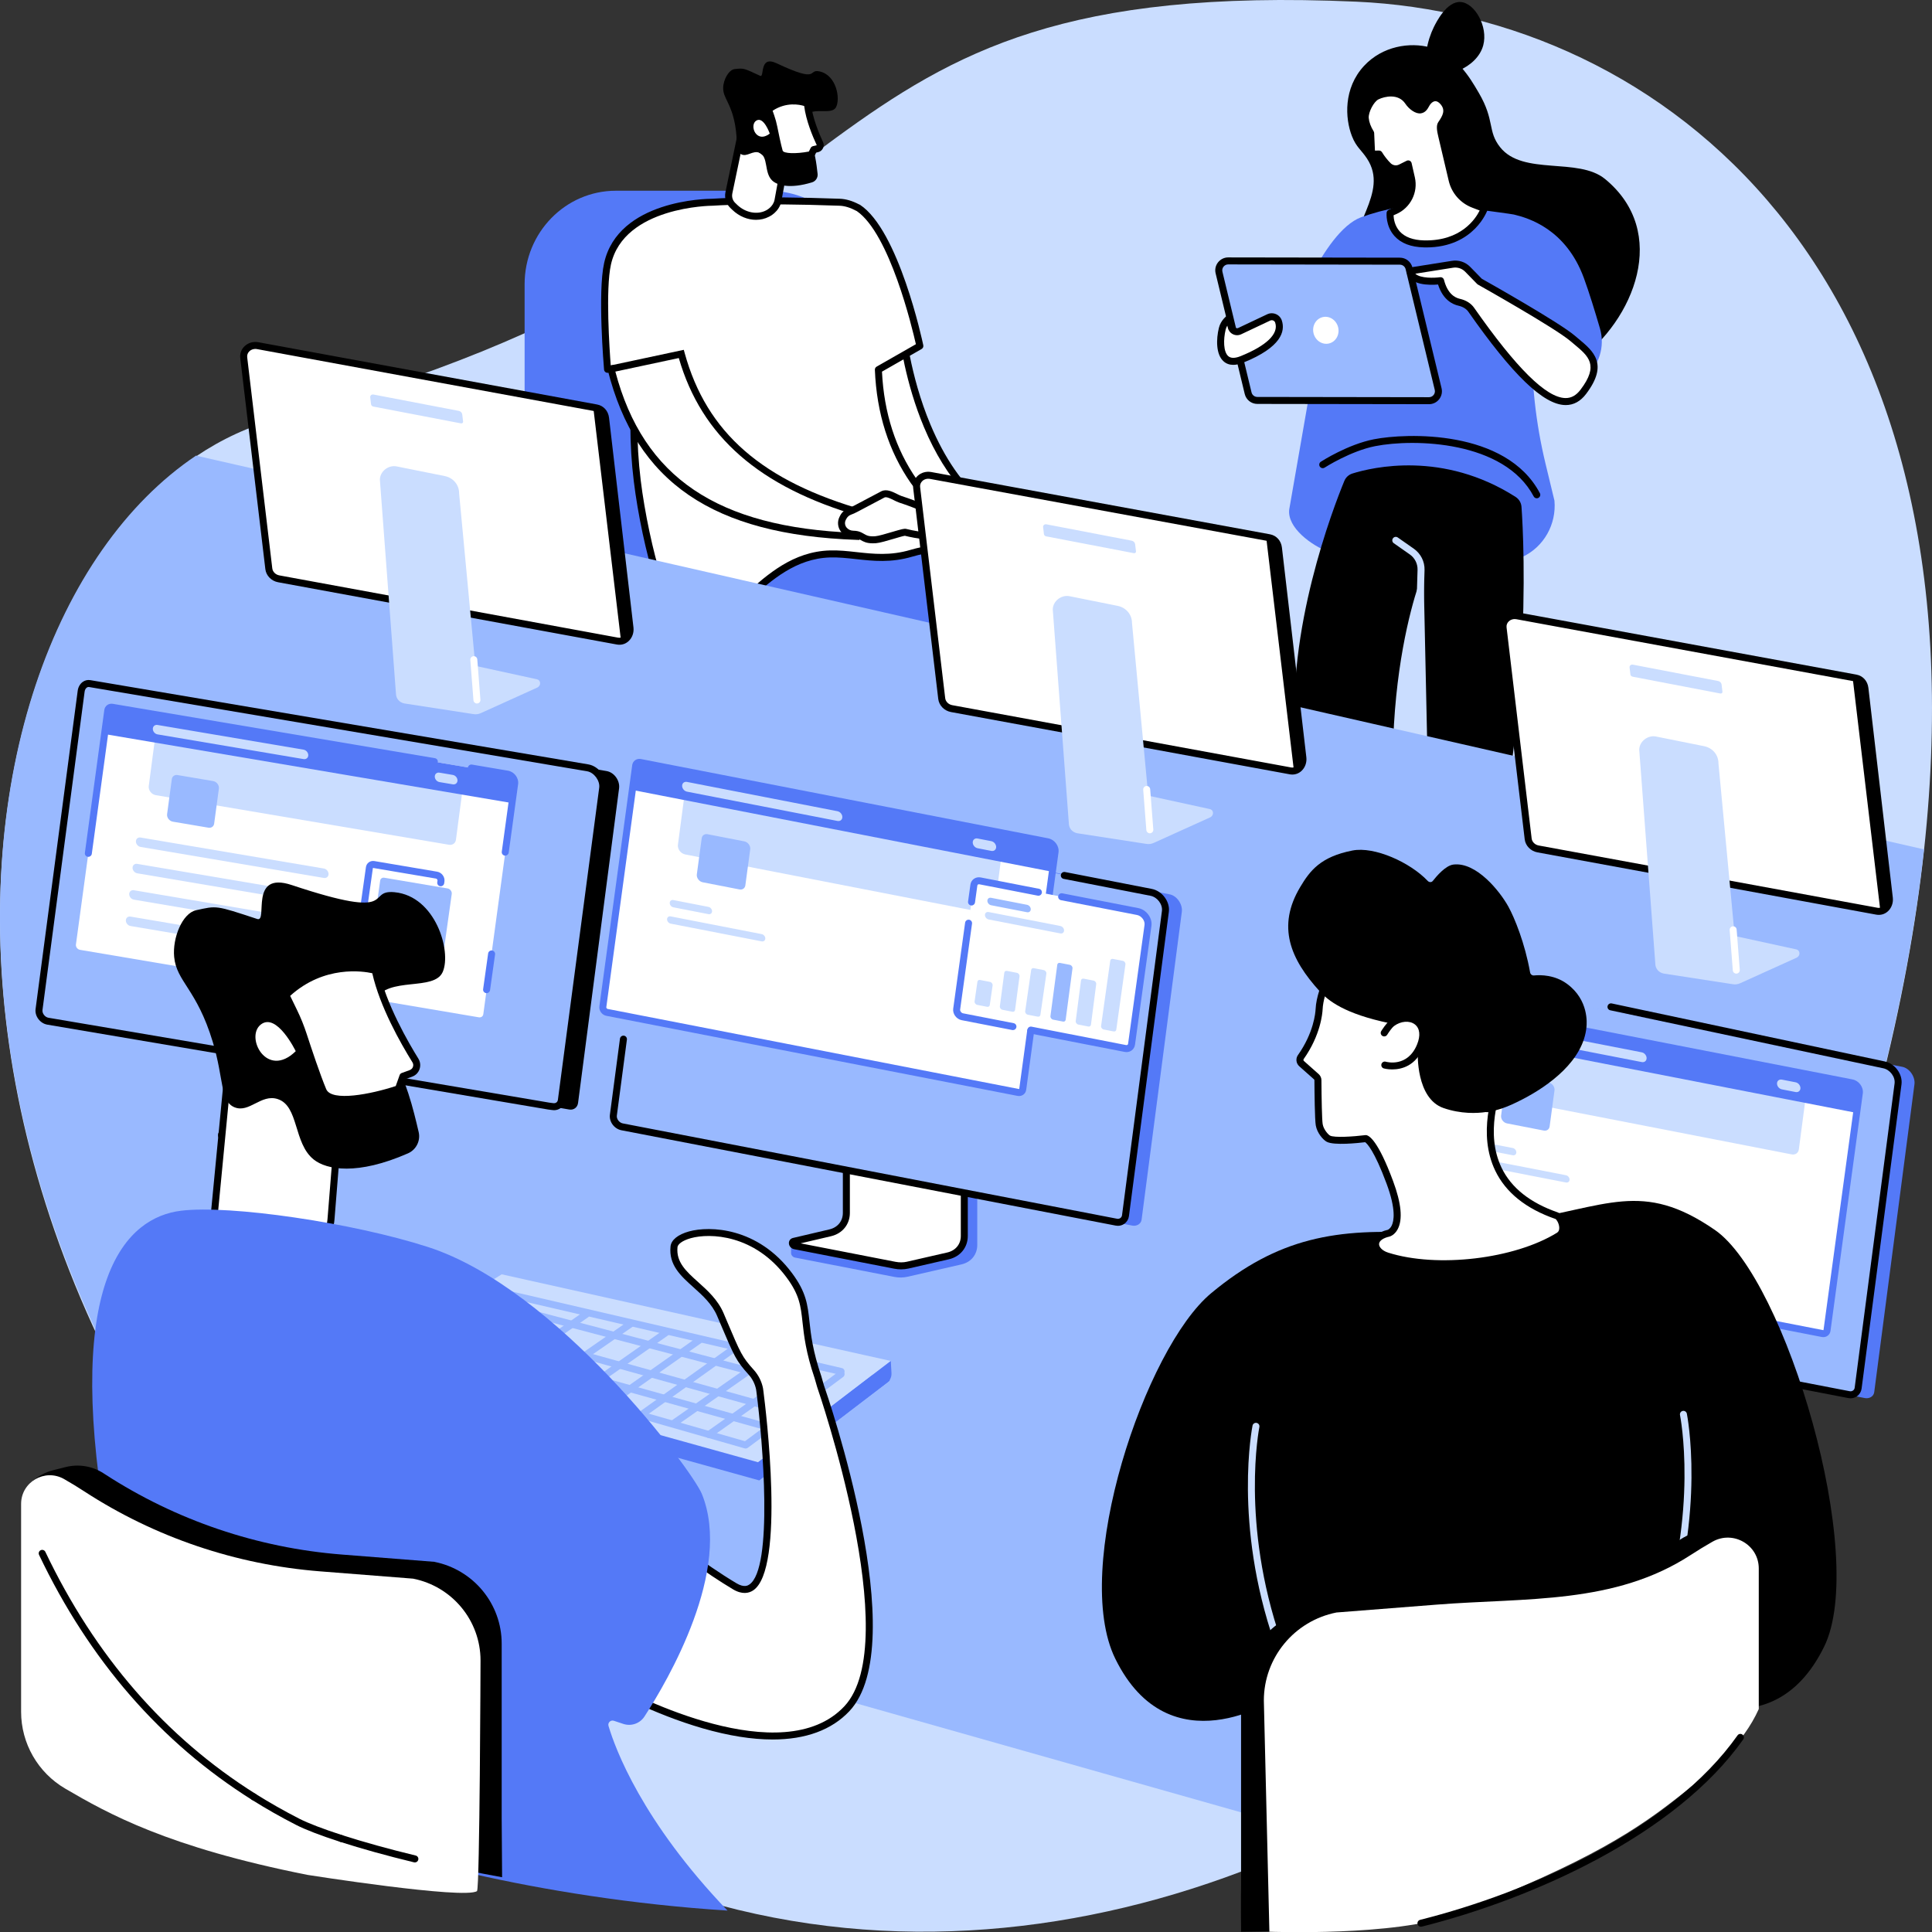 <?xml version="1.0" encoding="UTF-8"?><svg id="Layer_2" xmlns="http://www.w3.org/2000/svg" viewBox="0 0 1829.84 1830"><rect x="0" y="0" width="1829.84" height="1830" fill="#333333" stroke="none"/><g id="Illustration"><g id="Project_implementation"><path d="M1822.22,805.79c-7.74,70.68-21.57,146.47-42.37,227.58-21.39,83.6-50.17,172.83-87.21,267.88-54.12,138.91-177.45,279.8-337.06,381.11-33.55,21.31-68.71,40.88-105.18,58.26-313.28,149.69-722.39,141.64-1033.19-269.34-7.54-9.97-14.85-19.94-21.95-29.96-10.03-14.14-19.65-28.3-28.82-42.51C76.92,1260.51,27.25,1120.04,8.65,989.58c-36.11-252.88,44.36-468.16,177.01-557.34,24.44-16.46,50.63-28.59,78.22-35.91C858.69,238.43,736.23-22.71,1284.42,1.58c287.02,12.71,598.34,252.2,537.8,804.21Z" style="fill:#caddff;"/><polygon points="1094.58 658.6 1062.21 988.94 1039.1 987.97 1050.58 640.69 1094.58 658.6" style="fill:#99b9ff;"/><polygon points="660.31 646.71 691.9 989.76 715.79 987.97 704.31 628.16 660.31 646.71" style="fill:#99b9ff;"/><polygon points="550.33 565.99 559.62 926.21 578.27 922.19 595.38 548.86 550.33 565.99" style="fill:#99b9ff;"/><polygon points="914.77 557.93 924.07 918.16 943.45 918.26 959.83 540.8 914.77 557.93" style="fill:#99b9ff;"/><path d="M821.14,276.6v83.82c0,81.97,64.88,148.43,144.92,148.43s144.92,66.45,144.92,148.43c0,7.3-5.93,13.23-13.25,13.23h-383.61c-119.98,0-217.25-99.62-217.25-222.51v-178.84c0-48.88,38.69-88.5,86.41-88.5h144.17c51.74,0,93.69,42.96,93.69,95.96Z" style="fill:#5479f7;"/><polygon points="1053.54 866.69 1102.55 915.81 1128.52 906.29 1083.35 843.45 1053.54 866.69" style="fill:#fff;"/><path d="M1102.54,919.12c-.86,0-1.71-.34-2.34-.97l-49.01-49.12c-.67-.67-1.02-1.6-.96-2.54.06-.95.52-1.82,1.27-2.4l29.81-23.24c.71-.55,1.63-.79,2.5-.67.89.13,1.69.61,2.22,1.34l45.18,62.84c.61.84.78,1.92.48,2.9s-1.05,1.78-2.03,2.14l-25.98,9.52c-.37.14-.76.2-1.14.2ZM1058.52,867l44.87,44.97,19.9-7.29-40.62-56.51-24.15,18.82Z"/><path d="M1087.06,908.12s-2.37,20.9,1.65,39.36c2.14,9.84,11.03,16.76,21.12,16.76h120.27c8.6,0,12.49-10.7,5.9-16.21-21.39-17.87-60.73-45.17-109.09-53.18l-13.49,18.84-26.37-5.57Z"/><path d="M1224.39,951.06h-124.65c-1.83,0-3.31-1.48-3.31-3.31s1.48-3.31,3.31-3.31h124.65c1.83,0,3.31,1.48,3.31,3.31s-1.48,3.31-3.31,3.31Z" style="fill:#fff;"/><path d="M1154.84,928.97c-.42,0-.85-.08-1.26-.25-1.69-.7-2.49-2.63-1.8-4.32l6.6-15.97c.7-1.69,2.63-2.49,4.33-1.79,1.69.7,2.49,2.63,1.8,4.32l-6.6,15.97c-.53,1.28-1.76,2.05-3.06,2.05Z" style="fill:#fff;"/><path d="M1176.53,933.17c-.34,0-.7-.05-1.04-.17-1.74-.58-2.68-2.45-2.1-4.18l4.77-14.4c.58-1.74,2.45-2.68,4.18-2.1,1.73.58,2.68,2.45,2.1,4.18l-4.77,14.4c-.46,1.39-1.75,2.27-3.14,2.27Z" style="fill:#fff;"/><path d="M909.51,879.33c3.7-3.73,25.06-70.02,25.06-70.02l42.21,30.05-46.28,62.04-20.99-22.07Z" style="fill:#fff;"/><path d="M930.5,904.71c-.9,0-1.77-.37-2.4-1.03l-20.99-22.07c-1.2-1.27-1.21-3.25-.04-4.52,2.55-3.52,14.43-38.02,24.35-68.8.32-1,1.11-1.79,2.11-2.13,1-.33,2.1-.17,2.96.45l42.21,30.05c.72.52,1.21,1.3,1.35,2.18.14.88-.08,1.78-.62,2.49l-46.28,62.04c-.58.78-1.48,1.27-2.45,1.33-.07,0-.13,0-.2,0ZM913.57,878.8l16.62,17.47,41.91-56.19-35.77-25.46c-6.24,19.24-17.65,53.69-22.76,64.17ZM907.16,877s-.03.03-.05.05c.02-.02.03-.04.05-.05Z"/><path d="M985.58,963.15l-28.07-.17c-18.57-.11-35.85-9.52-45.97-25.05l-27.76-43.84c-7.67-12.12-3.38-28.17,9.3-34.89,11.58-6.14,23.72-12.13,26.57-11.86,5.78.55,8.11,27.8,8.11,27.8l25.01.96s12.36,51.25,23.23,57.08c7.92,4.24,13.45,10.48,17.17,16.17,3.9,5.96-.45,13.84-7.58,13.8Z"/><path d="M982.76,955.53c-.16,0-.33-.01-.5-.04l-38.4-5.77c-9.63-1.45-18.01-7.05-23.01-15.39l-33.93-56.55c-.94-1.57-.43-3.6,1.13-4.54,1.57-.94,3.6-.43,4.54,1.14l33.93,56.55c3.98,6.63,10.66,11.1,18.32,12.25l38.4,5.77c1.81.27,3.05,1.96,2.78,3.77-.25,1.64-1.66,2.82-3.27,2.82Z" style="fill:#fff;"/><path d="M935.36,913.01c-1.46,0-2.79-.97-3.19-2.44-.48-1.76.56-3.58,2.33-4.06l21.39-5.81c1.77-.48,3.58.56,4.06,2.33.48,1.76-.56,3.58-2.33,4.06l-21.39,5.81c-.29.08-.58.12-.87.12Z" style="fill:#fff;"/><path d="M946.5,923.97c-1.49,0-2.84-1.01-3.21-2.53-.43-1.78.66-3.57,2.43-4l14.34-3.5c1.78-.43,3.57.66,4,2.43.43,1.78-.66,3.57-2.43,4l-14.34,3.5c-.26.06-.53.09-.79.09Z" style="fill:#fff;"/><path d="M794.13,504.05s223.97-27.39,290.57,33.18c66.6,60.56-105.13,321-105.13,321l-54.31-42.31,51.52-184.08-207.04-61.77,24.39-66.02Z" style="fill:#5479f7;"/><path d="M670.87,623.92c32.53,10.85,90.75,24.87,172.11,23.7,23.12-.33,44.46,13.09,54.96,34.72,24.1,49.65,76.26,139.04,161.22,196.98l40.58-22.97-103.57-244.92c-9.46-22.36-27.14-39.74-49.01-48.17l-205.27-79.07s-63.65-18.69-94.85,41c-5.57,10.66-15.92-8.4-18.39.2-8.45,29.49,14.27,89.2,42.21,98.51Z" style="fill:#5479f7;"/><path d="M988.33,823.7c-.87,0-1.73-.34-2.38-1.01-9.44-9.79-18.74-20.32-27.63-31.29-1.15-1.42-.93-3.5.48-4.66,1.42-1.15,3.5-.93,4.66.49,8.77,10.82,17.94,21.2,27.25,30.86,1.27,1.32,1.23,3.41-.09,4.68-.64.62-1.47.93-2.3.93Z" style="fill:#fff;"/><path d="M960.89,792.63c-.96,0-1.92-.42-2.57-1.23-4.36-5.38-8.71-10.97-12.93-16.61-1.09-1.47-.79-3.54.67-4.63,1.47-1.09,3.54-.79,4.63.67,4.16,5.58,8.46,11.1,12.76,16.4,1.15,1.42.93,3.51-.49,4.66-.61.5-1.35.74-2.08.74Z" style="fill:#fff;"/><path d="M853.84,307.66s15.73,188.68,148.01,200.36l-148.01-8.08s-56.27-113.76-58.56-158.05c-2.28-44.29,58.56-34.23,58.56-34.23Z" style="fill:#fff;"/><path d="M1001.85,511.33c-.06,0-.12,0-.18,0l-148.01-8.08c-1.19-.07-2.26-.77-2.79-1.84-2.31-4.67-56.6-114.88-58.9-159.35-.6-11.68,2.84-20.96,10.24-27.57,17.48-15.62,50.75-10.33,52.16-10.09,1.5.25,2.63,1.48,2.76,2.99.04.47,4.15,47.34,24.21,94.94,26.65,63.22,67.29,97.68,120.79,102.4,1.8.16,3.14,1.73,3.01,3.53-.12,1.74-1.58,3.07-3.3,3.07ZM855.96,496.74l108.66,5.93c-38.02-15.04-68.54-48.28-89.43-97.92-17.67-41.99-23.18-83.41-24.38-94.14-7.74-.86-31.59-2.44-44.19,8.83-5.82,5.21-8.52,12.7-8.03,22.28,2.07,40.17,50.34,140.58,57.37,155.02Z"/><path d="M575.42,349.77s-6.21-72.29,0-99.99c13.06-58.26,99.21-58.26,99.21-58.26,0,0,38.8-2.96,120.59,0,5.7.21,11.67,2.14,17.46,5.29v-.12c35.96,23.64,58.55,130.96,58.55,130.96l-39.29,22.45c1.38,34.28,9.97,71.92,33.57,105.73,8.29,11.87,41.23,39.7,56.69,52.18-8.69,7.01-40.77,10.58-58.89,15.95-30.1,8.92-52.96-.04-77.21.68-64.16,1.91-91.8,76.86-133.24,67.91-11.06-2.39-15.66-14.81-29.41-43.69-7.79-23.95-16.05-61.87-19.91-93.65-4.83-39.71-3.78-76.34.24-108.72l-28.36,3.28Z" style="fill:#fff;"/><path d="M659.68,596.6c-2.46,0-4.96-.26-7.52-.81-11.43-2.47-16.45-13.13-27.44-36.47-1.32-2.81-2.74-5.82-4.27-9.03-.06-.13-.11-.26-.16-.4-8.2-25.2-16.26-63.09-20.04-94.28-4.22-34.7-4.3-70.11-.26-105.34l-24.2,2.8c-.88.11-1.78-.16-2.47-.72-.69-.57-1.13-1.39-1.2-2.28-.26-2.97-6.18-73.12.07-101,13.36-59.59,97.21-60.83,102.32-60.84,2.54-.18,42.1-2.84,120.84,0,5.78.21,11.89,1.99,18.17,5.29.34.08.67.22.97.42,36.68,24.11,59.05,128.61,59.98,133.05.3,1.41-.35,2.84-1.6,3.56l-37.53,21.45c1.9,39.11,12.96,73.41,32.89,101.96,7.92,11.35,40.13,38.65,56.05,51.5.78.63,1.23,1.58,1.23,2.58s-.45,1.95-1.23,2.58c-6.18,4.98-21.13,8.03-36.96,11.25-8.19,1.67-16.66,3.39-23.08,5.29-20.35,6.03-37.23,4.17-53.55,2.37-8.41-.93-16.36-1.8-24.5-1.56-32.36.96-55.45,21.53-75.82,39.67-16.67,14.85-32.53,28.97-50.7,28.98ZM626.53,547.63c1.5,3.15,2.89,6.1,4.19,8.86,10.03,21.32,14.61,31.04,22.84,32.82,18.11,3.91,34.01-10.25,52.41-26.64,21.21-18.89,45.25-40.31,80.03-41.34,8.6-.26,16.77.64,25.42,1.6,15.67,1.73,31.88,3.51,50.95-2.14,6.69-1.98,15.3-3.74,23.63-5.43,11.16-2.27,23.54-4.8,30.39-7.8-11.34-9.3-44.79-37.2-53.6-49.82-21.01-30.1-32.51-66.26-34.17-107.49-.05-1.23.59-2.39,1.67-3.01l37.17-21.24c-3.53-15.64-24.79-104.54-55.95-126.08-.14-.05-.28-.11-.42-.19-5.64-3.06-11.02-4.71-15.99-4.89-80.6-2.91-119.84-.04-120.22,0-.08,0-.17,0-.25,0-.84,0-83.65.69-95.98,55.67-5.27,23.5-1.32,81-.2,95.58l24.95-2.89c1.01-.12,2.02.24,2.73.96.72.72,1.06,1.73.94,2.74-4.48,36.07-4.56,72.38-.24,107.91,3.67,30.24,11.77,68.37,19.7,92.82Z"/><path d="M645.26,335.22c21.83,79.28,79.34,124.86,173.41,151.49l-7.13,21.3c-130.73-4.58-205.39-49.94-232.8-158.59l66.51-14.2Z" style="fill:#fff;"/><path d="M813.9,511.41l-2.47-.09c-136.24-4.78-209-54.46-235.89-161.09l-.84-3.33,72.93-15.57.83,3.01c20.81,75.56,73.58,121.57,171.12,149.19l3.34.95-9.01,26.94ZM582.81,351.94c26.57,100.37,96.59,147.57,226.38,152.68l5.24-15.67c-95.32-27.71-149.95-75.43-171.52-149.84l-60.1,12.83Z"/><path d="M798.6,489.98c1.33-2.59,3.56-4.65,6.31-5.63,1.97-.7,3.91-1.64,5.76-2.61l25.6-13.53c4.8-2.34,11.65,3.11,16.63,4.74,15.02,4.92,46.13,16.5,43.57,27.38-2.76,11.74-29.5,6.18-38.99,3.81-2.17-.54-21.81,6.55-28.02,7.02-8.58.65-10.56-1.53-14.76-3.72-1.91-1-4.04-1.45-6.35-1.47-3.53-.02-6.9-1.5-9.11-4.25l-.05-.06c-2.44-3.04-2.86-7.22-1.09-10.68l.5-.98Z" style="fill:#fff;"/><path d="M826.61,514.58c-6,0-8.77-1.58-11.68-3.24-.56-.32-1.13-.65-1.76-.97-1.38-.72-2.96-1.08-4.84-1.09-4.64-.03-8.89-2.03-11.67-5.49-3.3-4.11-3.87-9.71-1.5-14.33l.5-.98c1.75-3.42,4.64-5.99,8.14-7.24,1.56-.56,3.25-1.33,5.32-2.42l25.6-13.53c4.93-2.41,10.4.33,14.8,2.53,1.62.81,3.16,1.58,4.41,1.99,32.73,10.71,48.12,21.24,45.76,31.28-.67,2.86-2.44,5.23-5.11,6.86-8.88,5.41-27.2,2.05-37.57-.51-1.49.17-6.64,1.69-10.43,2.82-6.54,1.94-13.3,3.94-16.87,4.21-1.12.08-2.15.12-3.1.12ZM838.92,470.94c-.45,0-.86.07-1.2.24l-25.51,13.49c-2.36,1.25-4.32,2.14-6.19,2.8-1.91.68-3.5,2.11-4.48,4.03l-.5.98c-1.18,2.3-.89,5.08.72,7.1,1.58,1.96,3.97,3.06,6.6,3.08,2.92.02,5.57.64,7.87,1.85.7.37,1.35.73,1.97,1.09,2.88,1.65,4.79,2.73,11,2.26,2.87-.22,9.86-2.29,15.49-3.95,9.46-2.8,11.84-3.41,13.58-2.97,15.36,3.83,27.95,4.35,32.85,1.36,1.17-.71,1.84-1.58,2.11-2.73,1.05-4.44-11.45-13.68-41.37-23.47-1.72-.56-3.47-1.44-5.32-2.36-2.53-1.27-5.58-2.79-7.63-2.79ZM798.6,489.98h.02-.02Z"/><path d="M690.35,182.61l11.43-54.69,40.96,29.73-5.92,32.29c-1.72,8.63-9.86,12.32-9.86,12.32-10.2,5.29-22.78,2.06-31.03-5.88l-1.91-1.84c-3.2-3.07-4.59-7.59-3.67-11.94Z" style="fill:#fff;"/><path d="M716.08,208.21c-7.88,0-16.02-3.26-22.44-9.43l-1.91-1.84c-4.04-3.89-5.77-9.5-4.62-15.01h0s11.43-54.69,11.43-54.69c.23-1.1,1-2.01,2.05-2.41,1.05-.4,2.23-.25,3.14.41l40.96,29.73c1.03.75,1.54,2.02,1.31,3.28l-5.92,32.29c-2.04,10.23-11.36,14.56-11.75,14.74-3.79,1.97-7.98,2.92-12.25,2.92ZM693.59,183.29c-.68,3.26.34,6.58,2.73,8.88l1.91,1.84c7.73,7.43,18.92,9.62,27.21,5.32.21-.1,6.78-3.24,8.14-10.03l5.53-30.19-35.14-25.5-10.39,49.68Z"/><path d="M776.21,67.63c-11.8-2.56,1.21,12.02-40.77-7.74-16.72-7.87-11.13,13.94-15.47,11.91-16.04-7.49-15.48-7.26-24.04-6.4-5.66.57-10.81,10-10.99,17.63-.24,10.07,7.51,13.9,11.38,35.85,2.72,15.42.05,24.11,5.58,27.17,5.6,3.09,11.26-4.17,17.63-1.25,8.24,3.77,4.14,18.4,11.55,25.91,4.67,4.73,16.7,8.48,38,2,3.45-1.05,5.68-4.42,5.29-8-.5-4.59-1.17-10.4-2.28-15.88-5.26-26.15-13.18-33.13-8.95-39.02,6.47-9.03,24.17-.48,28.54-8.05,4.54-7.86.69-30.62-15.46-34.13Z"/><path d="M727.81,103.62l2.39,6.88c1.12,3.24,2.02,6.55,2.69,9.92,1.25,6.31,3.48,17.16,5.2,23.13,2.52,8.78,30.27,2.91,30.27,2.91l2.39-4.8,3.24-.76c.63-.15,1.23-.42,1.7-.86,1.18-1.1,1.45-2.76.81-4.11-3.47-7.41-10.53-23.92-11.76-37.95,0,0-18.6-8.05-36.92,5.64Z" style="fill:#fff;"/><path d="M751.43,151.74c-7.61,0-14.9-1.59-16.53-7.28-1.76-6.15-4.05-17.3-5.26-23.4-.64-3.21-1.5-6.39-2.57-9.48l-2.39-6.88c-.47-1.36,0-2.87,1.15-3.74,19.63-14.67,39.38-6.39,40.22-6.03,1.12.48,1.88,1.54,1.98,2.75,1.21,13.72,8.42,30.33,11.46,36.83,1.26,2.7.64,5.89-1.55,7.94-.86.8-1.97,1.38-3.21,1.67l-1.72.4-1.69,3.4c-.45.91-1.29,1.56-2.28,1.77-3.44.73-10.66,2.05-17.61,2.05ZM731.76,104.89l1.57,4.52c1.17,3.37,2.12,6.86,2.81,10.36,1.19,6,3.44,16.95,5.13,22.86.82,2.86,12.66,3.24,24.84.9l1.66-3.35c.44-.88,1.25-1.53,2.21-1.75l3.24-.76c.13-.03.2-.07.22-.08.11-.11.07-.23.05-.27-3.77-8.05-10.14-23.22-11.83-36.93-4.52-1.4-17.01-3.99-29.9,4.5Z"/><path d="M729.06,126.52s-5.72-16.55-12.7-12.32c-6.98,4.23-.22,22.29,12.7,12.32Z" style="fill:#fff;"/><path d="M1291.89,62.42c17.44-18.8,43.36-22.76,62.84-17.46,24.66,6.71,37.09,27.97,45.86,42.96,15.5,26.5,8.02,36.1,20.2,51.49,21.58,27.26,73.92,9.21,99.41,30.15,61.24,50.32,27.86,133.48-26.42,172.73-36.2,26.18-85.44,11.04-98.84,6.92-40.66-12.5-108.03-37-114.55-95.49-4.39-39.33,35.91-70.87,14.26-103.65-5.51-8.35-10.08-10.62-14.17-21.06-6.65-16.95-8.14-45.5,11.42-66.6Z"/><path d="M1355.53,67.05c-9.26-7.49-3.4-29.57,2.53-41.49,2.22-4.47,12.16-24.45,25.24-23.67,13.43.8,26.29,23.26,21.5,41.06-5.99,22.25-38.41,32.87-49.27,24.1Z"/><path d="M1418.1,202.66c-27.95-9.09-70.53-15.6-121.43.55-18.56,5.89-31.87,22.17-34.16,41.44l-41.46,237.89c-2.06,17.29,21.14,34.11,37.49,40.28,17.07,6.45,42.88,12.54,79.42,12.54,39.18,0,86.49-.22,102.38-7.16.47-.21.95-.42,1.44-.65,20.44-9.49,32.48-30.99,30.47-53.38l-8.44-34.97c-9.31-38.56-13.63-78.15-12.85-117.81l1.36-69.25c1.04-22.29-12.93-42.59-34.21-49.51Z" style="fill:#5479f7;"/><path d="M1222.3,304.88s33.1-91.35,70.21-100.14l-18.87,129.45-51.34-29.31Z" style="fill:#5479f7;"/><path d="M1500.27,358.18c14.18-11.18,20.15-29.8,15.09-47.11-4.54-15.56-10.28-34.3-15.27-47.86-17.08-46.37-52.49-56.74-66.28-60.03-2.17-.52-26.71-3.76-26.71-3.76l14.77,141.9,63.08,25.75,15.32-8.89Z" style="fill:#5479f7;"/><path d="M1455.53,471.94c-1.19,0-2.33-.64-2.93-1.76-27.91-52.8-113.19-54.89-150.1-47.63-23.34,4.59-47.65,20.17-47.89,20.33-1.54.99-3.59.55-4.58-.98-.99-1.54-.55-3.58.98-4.58,1.03-.67,25.59-16.42,50.2-21.26,30.61-6.02,125.2-9.58,157.24,51.03.85,1.62.24,3.62-1.38,4.47-.49.26-1.02.38-1.55.38Z"/><path d="M1353.39,379.5l-162.55-.25c-4.12,0-7.7-2.81-8.69-6.79l-27.58-114.28c-1.39-5.63,2.89-11.08,8.72-11.07l162.55.25c4.12,0,7.7,2.81,8.69,6.79l27.58,114.28c1.39,5.63-2.89,11.08-8.72,11.07Z" style="fill:#99b9ff;"/><path d="M1353.41,382.81h-.02l-162.55-.25c-5.65,0-10.54-3.84-11.9-9.31l-27.58-114.3c-.91-3.66-.09-7.47,2.25-10.45,2.35-2.99,5.97-4.74,9.69-4.7l162.54.25c5.65,0,10.55,3.84,11.9,9.31l27.58,114.3c.9,3.66.08,7.47-2.25,10.46-2.34,2.99-5.86,4.7-9.66,4.7ZM1163.28,250.42c-1.76,0-3.38.79-4.46,2.17-1.07,1.37-1.45,3.11-1.03,4.8l27.58,114.3c.62,2.5,2.87,4.26,5.47,4.26l162.55.25h.01c1.75,0,3.38-.79,4.45-2.16,1.07-1.37,1.45-3.12,1.03-4.8l-27.58-114.3c-.62-2.5-2.87-4.26-5.48-4.26l-162.54-.25h0Z"/><ellipse cx="1255.73" cy="312.74" rx="11.98" ry="12.83" transform="translate(-38.35 309.33) rotate(-13.83)" style="fill:#fff;"/><path d="M1164.1,301.68l2.07,8.22c.87,3.47,4.71,5.27,7.95,3.74l27.49-12.99c3.65-1.72,8.02.1,9.29,3.92,2.58,7.81.41,21.67-34.6,35.81-21.39,8.64-22.15-14.76-18.66-29.03,1.55-6.33,6.46-9.66,6.46-9.66Z" style="fill:#fff;"/><path d="M1168.01,345.56c-3.52,0-6.53-1.07-9-3.22-7.52-6.51-7.17-21.19-4.58-31.79,1.83-7.48,7.58-11.45,7.82-11.61.89-.61,2.03-.74,3.03-.35,1.01.38,1.77,1.24,2.03,2.28l2.07,8.22c.24.94.91,1.38,1.28,1.56.38.18,1.15.42,2.05,0l27.49-12.99c2.61-1.24,5.64-1.29,8.3-.15,2.63,1.13,4.65,3.32,5.54,6.02,3.35,10.13-.26,25.28-36.5,39.92-3.5,1.41-6.68,2.12-9.54,2.12ZM1162.39,308.44c-.63,1.04-1.19,2.27-1.53,3.68-2.31,9.46-2.2,21.16,2.48,25.21,2.46,2.13,6.4,2.12,11.73-.04,24.57-9.92,36.18-21.18,32.7-31.7-.3-.92-.97-1.63-1.86-2.02-.92-.39-1.96-.37-2.87.05l-27.49,12.99c-2.44,1.16-5.25,1.16-7.7,0-2.44-1.15-4.22-3.31-4.88-5.93l-.57-2.26Z"/><path d="M1401.41,266.65s73,40.98,88.05,53.84c15.05,12.86,31.38,22.62,10.09,50.65-18.1,23.82-49.96,2.53-106.14-77.76-2.63-3.76-6.94-6.09-11.43-7.1-5.63-1.26-13.81-5.69-17.58-20.43,0,0-26.63,3.76-28.98-9.17l39.99-6.34c5.36-.95,10.84.81,14.64,4.7l11.34,11.61Z" style="fill:#fff;"/><path d="M1482.93,383.64c-.16,0-.31,0-.47,0-20.7-.4-49.85-28.48-91.75-88.36-1.95-2.8-5.3-4.84-9.43-5.76-5.31-1.18-14.6-5.38-19.27-20.06-7.78.68-27.42,1.06-29.83-12.17-.16-.88.04-1.78.56-2.51.52-.73,1.3-1.21,2.18-1.35l39.99-6.34c6.38-1.13,12.96.98,17.52,5.65l11.01,11.27c6.53,3.67,73.47,41.42,88.17,53.98,1.15.99,2.31,1.95,3.46,2.91,14.1,11.74,28.67,23.88,7.11,52.26-5.29,6.97-11.77,10.5-19.27,10.5ZM1364.42,262.54c1.49,0,2.83,1.01,3.21,2.49,3.28,12.84,10.02,16.88,15.09,18.01,5.75,1.28,10.52,4.28,13.42,8.43,40.03,57.2,68.3,85.19,86.45,85.54,5.55.11,10.22-2.47,14.33-7.88,17.73-23.34,7.74-31.66-6.08-43.17-1.17-.98-2.36-1.96-3.53-2.96-14.64-12.5-86.8-53.06-87.53-53.47-.28-.15-.53-.35-.75-.57l-11.34-11.61c-3.03-3.11-7.41-4.51-11.69-3.75l-35.54,5.64c4.95,4.62,18.36,4.05,23.49,3.33.16-.02.31-.03.46-.03Z"/><path d="M1326.52,158.86c-3.93,1.97-8.68,1.15-11.78-1.96-3.5-3.51-6.33-7.24-8.64-11.01l-4.46.09c-1.43.03-2.61-1.08-2.68-2.5l-.77-17.36c-3.44-5.58-4.81-10.3-5.13-14.1-.53-6.45,5.24-18.04,11.07-20.88,7.91-3.85,22.19-5.93,29.64,5.25,3.2,4.8,8.4,8.24,11.55,7.68,2.96-.52,4.18-3.05,5.64-5.67,2.72-4.88,9.49-9.46,16-1.75,6.59,7.81,2.02,14.99-2.07,20.98-1.65,2.42.13,9.13.8,11.97l9.65,40.94c2.48,10.52,10.03,19.14,20.16,23.01l10.32,3.94s-11.4,34.47-57.07,33.49c-34.85-.74-32.18-29.24-32.18-29.24l4.58-2.01c11.98-5.27,18.54-18.25,15.65-30.98l-3.07-13.51-7.23,3.61Z" style="fill:#fff;"/><path d="M1350.65,234.32c-.64,0-1.29,0-1.95-.02-12.43-.27-21.86-3.91-28.03-10.83-8.45-9.48-7.42-21.52-7.38-22.02.11-1.2.86-2.24,1.96-2.72l4.58-2.01c10.51-4.62,16.29-16.07,13.75-27.22l-2.14-9.4-3.46,1.73c-5.21,2.6-11.47,1.56-15.6-2.58-3.01-3.01-5.72-6.37-8.09-10l-2.59.05c-3.23.1-5.91-2.42-6.05-5.66l-.73-16.52c-3.03-5.12-4.77-10.1-5.16-14.82-.62-7.49,5.54-20.54,12.93-24.13,10.75-5.23,25.93-5.47,33.85,6.39,2.86,4.28,6.97,6.49,8.22,6.26,1.11-.2,1.74-1.17,3.04-3.51l.29-.51c1.86-3.33,5.58-7.05,10.46-7.52,2.76-.26,6.89.43,10.96,5.25,8.4,9.95,1.97,19.36-1.87,24.98-.25.6-.31,2.66,1.13,8.67l.16.68,9.65,40.95c2.23,9.47,9,17.2,18.12,20.68l10.32,3.94c1.65.63,2.52,2.45,1.96,4.13-.12.36-12.37,35.78-58.33,35.79ZM1319.87,203.93c.12,3.18.99,9.84,5.79,15.19,4.9,5.45,12.7,8.33,23.18,8.56,34.93.75,48.7-20.43,52.59-28.32l-7.1-2.71c-11.17-4.26-19.47-13.74-22.2-25.34l-9.8-41.59c-1.28-5.31-2.34-10.76-.16-13.95,4.35-6.37,7.06-11.31,2.27-16.98-1.78-2.11-3.53-3.09-5.26-2.93-2.19.21-4.25,2.24-5.32,4.16l-.27.49c-1.5,2.7-3.36,6.06-7.68,6.82-5.1.9-11.49-4.02-14.88-9.11-6.57-9.84-19.51-6.99-25.44-4.11-4.41,2.15-9.67,12.2-9.22,17.63.32,3.9,1.89,8.15,4.65,12.64.3.48.46,1.03.49,1.59l.74,16.68,3.79-.08c1.13,0,2.28.58,2.89,1.58,2.33,3.81,5.07,7.31,8.15,10.4,2.12,2.12,5.32,2.65,7.96,1.33l7.23-3.61c.91-.45,1.98-.47,2.89-.03.92.43,1.59,1.27,1.81,2.26l3.07,13.51c3.24,14.24-4.14,28.86-17.55,34.75l-2.63,1.16ZM1326.52,158.86h.02-.02Z"/><path d="M1328.9,872.54l24.21,71.97s-26.37-2.24-28.89-1.75c-2.52.49-33.36-65.63-33.36-65.63l38.04-4.58Z" style="fill:#fff;"/><path d="M1353.1,947.81c-.09,0-.19,0-.28-.01-12.32-1.05-26.2-2-28.06-1.79-3.04.59-3.98.78-21.15-34.45-7.94-16.31-15.68-32.89-15.76-33.05-.45-.96-.41-2.08.11-3.01.52-.93,1.44-1.55,2.5-1.68l38.04-4.58c1.56-.19,3.03.74,3.53,2.23l24.2,71.97c.36,1.06.16,2.22-.53,3.1-.63.8-1.59,1.27-2.6,1.27ZM1325.66,939.39c4.52,0,14.54.73,22.7,1.39l-21.74-64.64-30.83,3.71c12.32,26.27,25.95,54.03,29.74,59.53h.13ZM1323.87,939.46c-.09,0-.19.02-.28.04.08-.02.17-.03.28-.04Z"/><path d="M1347.56,928.69s-36.4-14.87-43.14,3.79c-8.56,23.74-21.95,59.96-21.95,59.96-2.27,6.3,2.09,13.03,8.79,13.56,13.3,1.07,33.15,1.93,42.39-1.3,14.59-5.1,38.81-51.13,38.81-51.13l-7.46-39.16s-13.2-1.86-17.44,14.28Z" style="fill:#5479f7;"/><path d="M1283.48,989.72c-.64,1.73-1,2.72-1,2.72-2.27,6.3,2.09,13.03,8.79,13.56,13.3,1.07,33.15,1.93,42.39-1.3,4.75-1.66,10.51-7.65,16.13-14.98h-66.3Z" style="fill:#fff;"/><path d="M1312.65,1010.27c-7.29,0-14.97-.44-21.65-.97-4.24-.34-7.99-2.58-10.29-6.15-2.29-3.55-2.78-7.86-1.35-11.84.14-.39,13.49-36.5,21.95-59.96,1.58-4.37,4.58-7.57,8.91-9.49,10.99-4.88,28.08.04,35.26,2.52,4.69-11.94,14.85-13.98,19.98-13.26,1.4.2,2.53,1.27,2.79,2.66l7.46,39.16c.14.74.03,1.5-.32,2.16-2.54,4.83-25.26,47.33-40.64,52.71-5.22,1.82-13.38,2.45-22.1,2.45ZM1321.59,926.4c-3.23,0-6.24.43-8.68,1.52-2.66,1.18-4.41,3.04-5.37,5.69-8.47,23.48-21.82,59.62-21.96,59.98-.72,1.99-.47,4.18.69,5.98,1.17,1.82,3.09,2.96,5.26,3.14,19.84,1.59,34.41,1.19,41.03-1.13,10.67-3.73,29.39-35.35,36.43-48.53l-6.74-35.34c-3.27.38-9.03,2.42-11.49,11.82-.24.92-.87,1.69-1.72,2.12-.85.43-1.85.46-2.73.1-4.52-1.84-15.51-5.36-24.72-5.36Z"/><polygon points="1397.53 890.22 1389.31 962.61 1356.22 953.57 1358.77 888.34 1397.53 890.22" style="fill:#fff;"/><path d="M1389.31,965.92c-.29,0-.59-.04-.87-.12l-33.08-9.04c-1.49-.41-2.5-1.78-2.44-3.32l2.55-65.23c.03-.88.42-1.72,1.07-2.31.65-.6,1.53-.91,2.4-.87l38.76,1.88c.91.04,1.77.47,2.36,1.16.59.7.87,1.61.77,2.52l-8.22,72.39c-.11.96-.63,1.82-1.43,2.37-.55.38-1.2.57-1.86.57ZM1359.63,951.07l26.82,7.33,7.39-65.04-31.9-1.54-2.31,59.26Z"/><path d="M1392.43,1015.95h-52.35c-7.09,0-12.52-6.26-11.49-13.25,1.75-11.78,7.44-31.32,24.51-58.19,1.86-2.93,5.12-4.72,8.6-4.72h15.92c2.75,0,5.05,2.07,5.33,4.79l1.2,11.45,4.82-4.93c1.9-1.94,5.19-1.2,6.03,1.38,3.05,9.25,8.61,29.08,9.03,51.71.12,6.47-5.12,11.78-11.61,11.78Z" style="fill:#5479f7;"/><path d="M1340.08,1015.95h52.35c6.49,0,11.73-5.31,11.61-11.78-.03-1.61-.09-3.2-.17-4.78h-74.71c-.22,1.16-.42,2.27-.57,3.31-1.04,6.99,4.4,13.25,11.49,13.25Z" style="fill:#fff;"/><path d="M1392.43,1019.26h-52.35c-4.36,0-8.48-1.89-11.32-5.18-2.82-3.27-4.08-7.6-3.44-11.87,1.78-11.99,7.56-32.04,24.99-59.48,2.49-3.92,6.75-6.25,11.4-6.25h15.92c4.46,0,8.16,3.33,8.63,7.75l.47,4.44c1.7-1.67,4.1-2.35,6.43-1.81,2.38.55,4.25,2.26,5.01,4.57,3.25,9.86,8.77,29.83,9.19,52.68.07,4.01-1.44,7.81-4.26,10.68-2.83,2.88-6.62,4.47-10.67,4.47ZM1361.7,943.1c-2.33,0-4.56,1.22-5.81,3.18-16.8,26.46-22.34,45.55-24.03,56.9-.35,2.36.34,4.76,1.91,6.57,1.58,1.83,3.88,2.88,6.3,2.88h52.35c2.25,0,4.37-.88,5.94-2.49,1.56-1.59,2.4-3.69,2.36-5.92-.41-21.99-5.72-41.22-8.86-50.73-.02-.05-.05-.15-.21-.19-.19-.04-.27.05-.31.09l-4.82,4.94c-.9.92-2.24,1.24-3.45.81-1.21-.42-2.07-1.51-2.21-2.78l-1.2-11.45c-.11-1.04-.98-1.82-2.04-1.82h-15.92Z"/><path d="M1273.27,455.46c1.37-3.34,4.14-5.89,7.6-6.97,19.14-5.98,85.88-21.75,154.58,22.15,3.24,2.07,5.32,5.54,5.59,9.37,2.48,34.79,11.75,216.65-45.99,431.98l-38.89-2.76-7.93-368.17s-57.61,134.97-10.76,349.78l-40.45,7.44s-59.2-77.56-69.8-196.08c-9.38-104.85,35.56-221.27,46.05-246.74Z"/><path d="M1344.86,578.13s-.07,0-.1,0c-1.83-.05-3.27-1.58-3.21-3.41l1.04-34.98c.17-5.82-2.58-11.29-7.36-14.64l-15.15-10.61c-1.5-1.05-1.86-3.11-.81-4.61,1.05-1.5,3.12-1.86,4.61-.81l15.15,10.61c6.61,4.63,10.42,12.21,10.18,20.26l-1.04,34.98c-.05,1.79-1.52,3.21-3.31,3.21Z" style="fill:#caddff;"/><path d="M1822.22,804.45c-7.74,70.56-21.57,146.23-42.37,227.21l-424.27,647.92-63.23,71.38-41.95-13.21L195.27,1438.94c-10.03-14.12-19.65-28.25-28.82-42.44C76.92,1258.43,27.25,1118.19,8.65,987.95c-36.11-252.47,44.36-467.38,177.01-556.42l1636.57,372.93Z" style="fill:#99b9ff;"/><path d="M718.97,1402.09l-365.71-101.66,122.84-76.35,365.34,81.33c1.23.27,1.69,1.86.75,2.58l-123.22,94.1Z" style="fill:#5479f7;"/><polygon points="718.04 1384.95 352.33 1283.29 475.18 1206.94 843.71 1288.99 718.04 1384.95" style="fill:#caddff;"/><path d="M718.97,1402.09l-.93-17.14,125.67-95.97.63,11.53c.19,3.54-1.26,6.8-3.92,8.84l-121.44,92.74Z" style="fill:#5479f7;"/><path d="M671.41,1361.98c-1.04,0-2.06-.49-2.71-1.4-1.06-1.49-.7-3.56.79-4.61l93.2-65.92c1.49-1.06,3.56-.7,4.61.79,1.06,1.49.7,3.56-.79,4.61l-93.2,65.92c-.58.41-1.25.61-1.91.61Z" style="fill:#99b9ff;"/><path d="M637.83,1351.52c-1.05,0-2.07-.49-2.72-1.41-1.05-1.5-.68-3.56.82-4.61l91-63.61c1.5-1.05,3.56-.68,4.61.82,1.05,1.5.68,3.56-.82,4.61l-91,63.61c-.58.4-1.24.6-1.89.6Z" style="fill:#99b9ff;"/><path d="M607.08,1343.53c-1.03,0-2.05-.48-2.7-1.38-1.06-1.49-.72-3.56.77-4.62l88.8-63.5c1.49-1.06,3.56-.72,4.62.77,1.06,1.49.72,3.56-.77,4.62l-88.8,63.5c-.58.42-1.26.62-1.92.62Z" style="fill:#99b9ff;"/><path d="M545.58,1325.04c-1.04,0-2.07-.49-2.72-1.41-1.05-1.5-.68-3.56.81-4.61l85.35-59.73c1.5-1.05,3.56-.68,4.61.81,1.05,1.5.68,3.56-.81,4.61l-85.35,59.73c-.58.4-1.24.6-1.89.6Z" style="fill:#99b9ff;"/><path d="M575.7,1333.59c-1.04,0-2.06-.49-2.71-1.4-1.05-1.49-.69-3.56.8-4.61l87.23-61.44c1.5-1.05,3.56-.69,4.61.8,1.05,1.49.69,3.56-.8,4.61l-87.23,61.44c-.58.41-1.24.6-1.9.6Z" style="fill:#99b9ff;"/><path d="M510.43,1317.26c-1.05,0-2.08-.5-2.73-1.43-1.04-1.5-.67-3.57.84-4.61l86.61-59.92c1.5-1.04,3.57-.66,4.61.84,1.04,1.5.66,3.57-.84,4.61l-86.61,59.92c-.57.4-1.23.59-1.88.59Z" style="fill:#99b9ff;"/><path d="M468.53,1308.13c-1.05,0-2.08-.5-2.73-1.43-1.04-1.5-.66-3.57.84-4.61l86.61-59.92c1.5-1.04,3.56-.66,4.61.84,1.04,1.5.66,3.57-.84,4.61l-86.61,59.92c-.57.4-1.23.59-1.88.59Z" style="fill:#99b9ff;"/><path d="M706.24,1371.94c-.3,0-.61-.04-.91-.13l-327.6-93.77c-1.76-.5-2.77-2.34-2.27-4.09.5-1.76,2.34-2.78,4.09-2.27l326.03,93.32,89.06-66.17c1.46-1.09,3.54-.79,4.63.68,1.09,1.47.78,3.54-.68,4.63l-90.37,67.14c-.58.43-1.27.65-1.97.65Z" style="fill:#99b9ff;"/><path d="M727.58,1355.03c-.29,0-.59-.04-.89-.12l-299.99-83.56c-1.76-.49-2.79-2.32-2.3-4.08.49-1.76,2.32-2.79,4.08-2.3l299.99,83.56c1.76.49,2.79,2.32,2.3,4.08-.41,1.46-1.74,2.42-3.19,2.42Z" style="fill:#99b9ff;"/><path d="M746.41,1340.73c-.29,0-.59-.04-.89-.12l-299.99-83.56c-1.76-.49-2.79-2.32-2.3-4.08.49-1.76,2.32-2.79,4.08-2.3l299.99,83.56c1.76.49,2.79,2.32,2.3,4.08-.41,1.46-1.74,2.42-3.19,2.42Z" style="fill:#99b9ff;"/><path d="M775.9,1319.24c-.28,0-.56-.04-.85-.11l-304.38-80.19c-1.77-.47-2.82-2.28-2.36-4.04.47-1.77,2.27-2.83,4.05-2.36l304.38,80.19c1.77.47,2.82,2.28,2.36,4.04-.39,1.49-1.73,2.47-3.2,2.47Z" style="fill:#99b9ff;"/><path d="M796.61,1302.27c-.25,0-.5-.03-.75-.09l-332.62-77.2c-1.78-.41-2.89-2.19-2.48-3.97.41-1.78,2.19-2.89,3.97-2.48l332.62,77.2c1.78.41,2.89,2.19,2.48,3.97-.35,1.53-1.72,2.56-3.22,2.56Z" style="fill:#99b9ff;"/><path d="M924.42,1082.73l-110.66-20.85c-.72-.14-.95.48-.95,1.13v94.73c0,9.07-62.87,20.39-63.49,19.08l-.08,10.01c0,1.87,1.63,3.84,3.71,4.24l1.38.27s.02,0,.03,0l92.78,18.07c4.31.84,8.56.7,12.46-.19l51.01-11.68c9.18-2.1,14.98-9.33,14.98-18.45v-94.83c0-.64-.45-1.4-1.17-1.54Z" style="fill:#5479f7;"/><path d="M801.6,1054v94.75c0,9.34-5.97,16.69-15.36,18.89l-34.41,8.08c-2.25.53-1.48,3.71,1.01,4.19l94.55,18.41c4.25.83,8.45.8,12.3-.08l38.13-8.73c9.46-2.16,15.49-9.53,15.49-18.92v-94.85c0-.39-.35-.77-.78-.85l-110.13-21.44c-.43-.08-.78.16-.78.55Z" style="fill:#fff;"/><path d="M853.49,1202.23c-2.22,0-4.48-.22-6.74-.66l-94.55-18.41c-2.86-.56-4.97-2.97-5.02-5.73-.05-2.4,1.52-4.38,3.89-4.94l34.41-8.08c7.9-1.85,12.81-7.86,12.81-15.67v-94.75c0-1.16.51-2.25,1.4-2.98.91-.75,2.13-1.05,3.33-.82l110.14,21.45c2,.39,3.46,2.12,3.46,4.1v94.85c0,10.94-7.09,19.64-18.06,22.15l-38.13,8.73c-2.21.51-4.55.76-6.93.76ZM758.3,1177.6l89.73,17.47c3.77.74,7.55.72,10.93-.06l38.13-8.73c7.97-1.82,12.92-7.84,12.92-15.69v-92.82l-105.08-20.46v91.44c0,10.88-7.03,19.56-17.91,22.11l-28.7,6.74Z"/><path d="M595.4,1066.84l476.96,93.95c4.17.81,8.34-1.53,8.87-5.6l38.1-291.57c.93-7.1-4.68-15.43-11.87-16.64l-471.43-89.29-40.63,309.16Z" style="fill:#5479f7;"/><path d="M1088.74,844.37c8.21,1.6,15.62,11.41,14.57,19.42l-37.63,288.29c-.53,4.07-4.97,6.74-9.15,5.93l-468.52-91.99c-5-.97-8.35-5.8-7.71-10.69l38.97-293.51c.53-4.07,3.28-8.22,7.45-7.4l462.02,89.96Z" style="fill:#99b9ff;"/><path d="M1058.83,1161c-.69,0-1.39-.07-2.09-.2l-468.2-90.31c-6.78-1.32-11.76-8.06-10.89-14.73l9.53-72.01c.24-1.81,1.91-3.08,3.72-2.85,1.81.24,3.09,1.9,2.85,3.72l-9.53,72.01c-.41,3.14,2.3,6.72,5.58,7.36l468.2,90.31c1.11.22,2.22-.02,3.12-.66.87-.62,1.42-1.55,1.56-2.6l37.8-288.2c.82-6.29-4.35-13.16-10.85-14.43l-82.23-16.01c-1.79-.35-2.97-2.09-2.62-3.88.35-1.8,2.09-2.96,3.88-2.62l82.23,16.01c9.87,1.92,17.41,12.1,16.14,21.79l-37.8,288.2c-.37,2.84-1.92,5.43-4.25,7.11-1.82,1.31-3.95,1.99-6.16,1.99Z"/><path d="M602.06,725.15c.28-2.15,2.15-3.45,4.36-3.02l385.71,75.1c4.34.85,7.7,5.35,7.14,9.59l-30.6,224.84c-.28,2.15-2.15,3.45-4.36,3.02l-389.42-75.83c-2.4-.47-4.25-2.96-3.93-5.29l31.1-228.41Z" style="fill:#fff;"/><path d="M602.06,725.15c.28-2.15,2.15-3.45,4.36-3.02l385.71,75.1c4.34.85,7.7,5.35,7.14,9.59l-30.6,224.84c-.28,2.15-2.15,3.45-4.36,3.02l-389.42-75.83c-2.4-.47-4.25-2.96-3.93-5.29l31.1-228.41Z" style="fill:#fff;"/><path d="M965.16,1038.07c-.49,0-.98-.05-1.48-.14l-389.42-75.83c-4.12-.8-7.14-4.92-6.58-8.98l31.1-228.41c.25-1.92,1.23-3.59,2.75-4.68,1.56-1.12,3.52-1.53,5.52-1.14l385.71,75.1c6.1,1.19,10.58,7.26,9.79,13.27l-30.6,224.85c-.25,1.92-1.23,3.59-2.75,4.68-1.17.84-2.57,1.28-4.04,1.28ZM605.58,725.36c-.12,0-.17.03-.18.03,0,0-.06.2-.06.2l-31.1,228.41c-.07.55.56,1.45,1.29,1.59l389.42,75.83c.23.04.36,0,.38-.01l30.66-225.04c.33-2.51-1.85-5.38-4.49-5.89l-385.71-75.1c-.08-.02-.15-.02-.2-.02ZM602.06,725.15h.02-.02Z" style="fill:#5479f7;"/><path d="M935.17,864.98l-286.3-55.75c-4.14-.81-7.34-5.1-6.79-9.13l9.04-68.54,300.13,58.44-9.28,70.3c-.45,3.34-3.36,5.34-6.79,4.67Z" style="fill:#caddff;"/><path d="M992.13,797.24c4.34.85,7.7,5.35,7.14,9.59l-3.31,18.73-397.62-77.49,3.72-22.92c.28-2.15,2.15-3.45,4.36-3.02l385.71,75.1Z" style="fill:#5479f7;"/><path d="M700.35,842.4l-34.79-6.77c-3.4-.66-6.02-4.19-5.58-7.49l4.62-34.2c.37-2.74,2.76-4.38,5.58-3.83l34.79,6.77c3.4.66,6.02,4.19,5.58,7.49l-4.62,34.2c-.37,2.74-2.76,4.38-5.58,3.83Z" style="fill:#99b9ff;"/><path d="M797.77,774.41c.35-2.69-1.79-5.55-4.55-6.08l-142.58-27.76c-2.31-.45-4.26.9-4.55,3.14-.35,2.69,1.79,5.55,4.55,6.08l142.58,27.76c2.31.45,4.26-.9,4.55-3.14Z" style="fill:#caddff;"/><path d="M943.45,802.77c.35-2.69-1.79-5.55-4.55-6.08l-13.02-2.53c-2.31-.45-4.26.9-4.55,3.14-.35,2.69,1.79,5.55,4.55,6.08l13.02,2.53c2.31.45,4.26-.9,4.55-3.14Z" style="fill:#caddff;"/><path d="M721.42,891.59l-86.21-16.79c-1.89-.37-3.42-2.2-3.42-4.1s1.53-3.14,3.42-2.77l86.21,16.79c1.89.37,3.42,2.2,3.42,4.1s-1.53,3.14-3.42,2.77Z" style="fill:#caddff;"/><path d="M671,865.81l-33.27-6.48c-1.89-.37-3.42-2.2-3.42-4.1s1.53-3.14,3.42-2.77l33.27,6.48c1.89.37,3.42,2.2,3.42,4.1s-1.53,3.14-3.42,2.77Z" style="fill:#caddff;"/><path d="M922.35,838.4c.38-2.93,2.92-4.69,5.93-4.11l149.3,29.07c5.91,1.15,10.48,7.28,9.72,13.05l-15.57,112.52c-.38,2.93-2.92,4.69-5.93,4.11l-154.35-30.05c-3.27-.64-5.79-4.02-5.36-7.2l16.25-117.38Z" style="fill:#fff;"/><path d="M937.45,951.88l2.67-18.53c.21-1.48-.96-3.07-2.49-3.37l-9.41-1.83c-1.25-.24-2.32.48-2.49,1.69l-2.67,18.53c-.21,1.48.96,3.07,2.49,3.37l9.41,1.83c1.25.24,2.32-.48,2.49-1.69Z" style="fill:#caddff;"/><path d="M961.39,956.51l4.22-31.79c.2-1.48-.98-3.05-2.5-3.34l-9.41-1.83c-1.26-.25-2.33.49-2.5,1.72l-4.22,31.79c-.2,1.48.98,3.05,2.5,3.35l9.42,1.83c1.26.25,2.33-.49,2.5-1.72Z" style="fill:#caddff;"/><path d="M985.38,961.21l5.66-39.04c.21-1.48-.96-3.07-2.49-3.37l-9.41-1.83c-1.25-.24-2.32.48-2.49,1.69l-5.66,39.04c-.22,1.48.96,3.08,2.49,3.37l9.41,1.83c1.25.24,2.32-.48,2.49-1.69Z" style="fill:#caddff;"/><path d="M1009.32,965.84l6.46-48.68c.2-1.48-.98-3.05-2.5-3.35l-9.41-1.83c-1.26-.25-2.33.49-2.5,1.72l-6.47,48.68c-.2,1.48.98,3.05,2.5,3.35l9.42,1.83c1.26.25,2.33-.49,2.5-1.72Z" style="fill:#99b9ff;"/><path d="M1033.27,970.5l4.98-38.42c.19-1.48-.98-3.04-2.5-3.34l-9.42-1.83c-1.27-.25-2.34.49-2.5,1.73l-4.99,38.42c-.19,1.48.98,3.04,2.5,3.34l9.42,1.83c1.27.25,2.34-.49,2.5-1.73Z" style="fill:#caddff;"/><path d="M1057.26,975.2l8.67-61.81c.21-1.48-.97-3.07-2.49-3.36l-9.41-1.83c-1.26-.24-2.32.48-2.49,1.7l-8.68,61.81c-.21,1.48.97,3.07,2.49,3.36l9.42,1.83c1.26.24,2.32-.48,2.49-1.7Z" style="fill:#caddff;"/><path d="M920.16,857.6c-.15,0-.3-.01-.46-.03-1.81-.25-3.08-1.92-2.82-3.73l2.2-15.88c.3-2.28,1.45-4.26,3.25-5.56,1.85-1.33,4.2-1.81,6.58-1.35l55.22,10.75c1.79.35,2.97,2.09,2.62,3.88-.35,1.8-2.08,2.96-3.88,2.62l-55.22-10.75c-.58-.11-1.1-.04-1.45.22-.31.22-.5.58-.56,1.07l-2.2,15.91c-.23,1.66-1.65,2.86-3.27,2.86Z" style="fill:#5479f7;"/><path d="M959.41,975.63c-.21,0-.42-.02-.64-.06l-47.95-9.34c-5.01-.98-8.68-5.97-8.01-10.9l11.27-81.41c.25-1.81,1.91-3.08,3.73-2.83,1.81.25,3.08,1.92,2.82,3.73l-11.27,81.4c-.19,1.43,1.17,3.2,2.71,3.5l47.95,9.34c1.79.35,2.97,2.09,2.62,3.88-.31,1.58-1.69,2.68-3.25,2.68Z" style="fill:#5479f7;"/><path d="M1066.96,996.46c-.58,0-1.18-.06-1.78-.17l-89.45-17.42c-1.79-.35-2.97-2.09-2.62-3.88.35-1.8,2.09-2.96,3.88-2.62l89.45,17.42c.58.11,1.09.03,1.45-.22.31-.22.5-.58.56-1.07l15.57-112.54c.52-3.98-2.91-8.54-7.08-9.35l-72.07-14.03c-1.79-.35-2.97-2.09-2.62-3.88.35-1.8,2.09-2.96,3.88-2.62l72.07,14.03c7.57,1.47,13.35,9.29,12.37,16.73l-15.57,112.54c-.3,2.28-1.46,4.26-3.26,5.56-1.39,1-3.05,1.52-4.81,1.52Z" style="fill:#5479f7;"/><path d="M1004.3,884.07l-67.94-13.23c-1.93-.38-3.5-2.26-3.5-4.2s1.57-3.22,3.5-2.84l67.94,13.23c1.93.38,3.5,2.26,3.5,4.2s-1.57,3.22-3.5,2.84Z" style="fill:#caddff;"/><path d="M972.76,864l-34.1-6.64c-1.93-.38-3.5-2.26-3.5-4.2s1.57-3.22,3.5-2.84l34.1,6.64c1.93.38,3.5,2.26,3.5,4.2s-1.57,3.22-3.5,2.84Z" style="fill:#99b9ff;"/><path d="M1618.3,1246.09l-110.66-20.85c-.72-.14-.95.48-.95,1.13v94.73c0,9.07-62.87,20.39-63.49,19.07l-.08,10.01c0,1.87,1.63,3.84,3.71,4.24l1.38.27s.02,0,.03,0l92.78,18.07c4.31.84,8.56.7,12.46-.19l51.01-11.68c9.18-2.1,14.98-9.33,14.98-18.45v-94.83c0-.64-.45-1.4-1.17-1.54Z" style="fill:#5479f7;"/><path d="M1495.49,1217.36v94.75c0,9.34-5.97,16.69-15.36,18.89l-34.41,8.08c-2.25.53-1.48,3.71,1.01,4.19l94.55,18.41c4.25.83,8.45.8,12.3-.08l38.13-8.73c9.46-2.16,15.49-9.53,15.49-18.92v-94.85c0-.39-.35-.77-.78-.85l-110.13-21.44c-.43-.08-.78.16-.78.55Z" style="fill:#fff;"/><path d="M1547.38,1365.59c-2.22,0-4.49-.22-6.74-.66l-94.55-18.41c-2.86-.56-4.97-2.97-5.02-5.73-.05-2.4,1.52-4.38,3.89-4.94l34.41-8.08c7.9-1.85,12.81-7.86,12.81-15.67v-94.75c0-1.16.51-2.25,1.4-2.98.92-.75,2.13-1.05,3.33-.82l110.14,21.44c2,.39,3.46,2.12,3.46,4.1v94.85c0,10.94-7.09,19.64-18.06,22.15l-38.13,8.73c-2.21.51-4.55.76-6.93.76ZM1452.18,1340.96l89.73,17.47c3.77.73,7.55.72,10.92-.06l38.13-8.73c7.97-1.82,12.92-7.84,12.92-15.69v-92.82l-105.08-20.46v91.44c0,10.88-7.03,19.56-17.92,22.11l-28.7,6.74Z"/><path d="M1289.29,1230.2l476.96,93.95c4.18.81,8.34-1.53,8.87-5.6l38.1-291.57c.93-7.1-4.68-15.43-11.87-16.65l-471.43-89.29-40.63,309.16Z" style="fill:#5479f7;"/><path d="M1782.62,1007.73c8.21,1.6,15.62,11.41,14.57,19.42l-37.63,288.29c-.53,4.07-4.97,6.74-9.15,5.93l-468.52-91.99c-5-.97-8.35-5.8-7.71-10.69l38.97-293.51c.53-4.07,3.28-8.22,7.45-7.4l462.02,89.96Z" style="fill:#99b9ff;"/><path d="M1752.72,1324.36c-.69,0-1.39-.07-2.09-.2l-468.21-90.31c-6.78-1.32-11.76-8.06-10.88-14.73l5.28-39.94c.24-1.81,1.89-3.09,3.72-2.85,1.81.24,3.09,1.9,2.85,3.72l-5.28,39.93c-.41,3.14,2.3,6.72,5.58,7.36l468.21,90.31c1.11.22,2.23-.02,3.13-.66.87-.62,1.42-1.54,1.56-2.59l37.8-288.2c.82-6.29-4.35-13.16-10.85-14.43l-258.43-54.91c-1.79-.38-2.93-2.14-2.55-3.93.38-1.79,2.15-2.93,3.92-2.55l258.37,54.89c9.82,1.91,17.36,12.09,16.09,21.78l-37.8,288.2c-.37,2.84-1.92,5.43-4.25,7.11-1.82,1.31-3.96,2-6.16,2Z"/><path d="M1363.81,953.51c.28-2.15,2.15-3.45,4.36-3.02l385.71,75.1c4.34.85,7.7,5.35,7.14,9.59l-30.6,224.84c-.28,2.15-2.15,3.45-4.36,3.02l-389.42-75.83c-2.4-.47-4.25-2.96-3.93-5.29l31.1-228.41Z" style="fill:#fff;"/><path d="M1363.81,953.51c.28-2.15,2.15-3.45,4.36-3.02l385.71,75.1c4.34.85,7.7,5.35,7.14,9.59l-30.6,224.84c-.28,2.15-2.15,3.45-4.36,3.02l-389.42-75.83c-2.4-.47-4.25-2.96-3.93-5.29l31.1-228.41Z" style="fill:#fff;"/><path d="M1726.91,1266.43c-.48,0-.98-.05-1.47-.14l-389.42-75.83c-4.12-.8-7.14-4.92-6.58-8.99l31.1-228.4c.25-1.93,1.23-3.59,2.75-4.69,1.56-1.12,3.51-1.53,5.52-1.14l385.71,75.1c6.1,1.19,10.58,7.26,9.79,13.27l-30.6,224.85c-.25,1.92-1.23,3.59-2.75,4.68-1.17.84-2.57,1.28-4.04,1.28ZM1367.33,953.73c-.11,0-.16.02-.18.03,0,0-.06.2-.06.2l-31.1,228.41c-.08.55.56,1.45,1.28,1.59l389.42,75.83c.25.05.36,0,.38-.01l30.66-225.04c.33-2.51-1.85-5.38-4.5-5.89l-385.71-75.1c-.08-.02-.15-.02-.2-.02ZM1363.81,953.52h.02-.02Z" style="fill:#5479f7;"/><path d="M1696.92,1093.35l-286.3-55.75c-4.14-.81-7.34-5.1-6.79-9.13l9.04-68.54,300.13,58.44-9.28,70.3c-.45,3.34-3.36,5.34-6.79,4.67Z" style="fill:#caddff;"/><path d="M1753.88,1025.6c4.34.85,7.7,5.35,7.14,9.59l-3.31,18.73-397.62-77.49,3.72-22.92c.28-2.15,2.15-3.45,4.36-3.02l385.71,75.1Z" style="fill:#5479f7;"/><path d="M1462.1,1070.77l-34.79-6.77c-3.4-.66-6.02-4.18-5.58-7.49l4.62-34.2c.37-2.74,2.76-4.38,5.58-3.83l34.79,6.77c3.4.66,6.02,4.19,5.58,7.49l-4.62,34.2c-.37,2.74-2.76,4.38-5.58,3.83Z" style="fill:#99b9ff;"/><path d="M1559.51,1002.77c.35-2.69-1.79-5.55-4.55-6.08l-142.58-27.76c-2.31-.45-4.26.9-4.55,3.14-.35,2.69,1.79,5.55,4.55,6.08l142.58,27.76c2.31.45,4.26-.9,4.55-3.14Z" style="fill:#caddff;"/><path d="M1705.2,1031.14c.35-2.69-1.79-5.55-4.55-6.08l-13.02-2.53c-2.31-.45-4.26.9-4.55,3.14-.35,2.69,1.79,5.55,4.55,6.08l13.02,2.54c2.31.45,4.26-.9,4.55-3.14Z" style="fill:#caddff;"/><path d="M1483.16,1119.96l-86.21-16.79c-1.89-.37-3.42-2.2-3.42-4.1s1.53-3.14,3.42-2.77l86.21,16.79c1.89.37,3.42,2.2,3.42,4.1s-1.53,3.14-3.42,2.77Z" style="fill:#caddff;"/><path d="M1432.74,1094.17l-33.27-6.48c-1.89-.37-3.42-2.2-3.42-4.1s1.53-3.14,3.42-2.77l33.27,6.48c1.89.37,3.42,2.2,3.42,4.1s-1.53,3.14-3.42,2.77Z" style="fill:#caddff;"/><path d="M387.39,974.36l-112.99-18.41c-.73-.12-.97.52-.97,1.17v96.44c0,9.23-64.2,22.36-64.82,21.04l-.08,10.19c0,1.9,1.66,3.87,3.78,4.23l1.41.24s.02,0,.03,0l94.74,16.03c4.4.74,8.74.49,12.72-.51l52.09-13.19c9.38-2.37,15.29-9.88,15.29-19.16v-96.54c0-.66-.46-1.42-1.19-1.54Z" style="fill:#99b9ff;"/><path d="M261.98,948.24v96.46c0,9.51-6.1,17.14-15.68,19.62l-35.14,9.1c-2.3.59-1.51,3.81,1.03,4.24l96.54,16.33c4.34.73,8.63.6,12.56-.39l38.93-9.86c9.66-2.44,15.82-10.1,15.82-19.66v-96.55c0-.4-.36-.78-.8-.85l-112.46-19.03c-.44-.07-.8.18-.8.58Z" style="fill:#fff;"/><path d="M314.18,1097.76c-1.98,0-4-.17-6-.51l-96.54-16.33c-2.86-.48-5.03-2.84-5.15-5.6-.1-2.43,1.44-4.49,3.84-5.11l35.14-9.1c8.14-2.11,13.2-8.4,13.2-16.42v-96.46c0-1.15.5-2.23,1.38-2.97.9-.76,2.1-1.08,3.29-.87l112.45,19.02c2.03.34,3.56,2.11,3.56,4.11v96.55c0,11.07-7.19,20.05-18.31,22.87l-38.93,9.86c-2.52.64-5.19.96-7.92.96ZM217.49,1075.2l91.8,15.53c3.86.65,7.73.54,11.19-.34l38.93-9.86c8.22-2.08,13.32-8.38,13.32-16.45v-94.47l-107.43-18.18v93.26c0,11.01-7.13,19.97-18.17,22.83l-29.64,7.68Z"/><path d="M51.51,967.28l464.6,79.62,8.07,1.38,15,2.57c4.26.72,7.76-2.03,8.31-6.18l38.85-297.97c.94-7.25-4.44-15.16-11.87-16.42l-481.36-81-41.59,318Z"/><path d="M556.7,727.25c8.38,1.42,15.19,11.03,14.12,19.21l-39.13,295.59c-.55,4.16-4.14,6.73-8.4,6.01l-3.67-.48-474.26-80.38c-5.11-.86-9.06-6.05-8.4-11.03l39.91-301.61c.55-4.16,3.8-7.85,8.06-7.13l471.76,79.81Z" style="fill:#99b9ff;"/><path d="M524.71,1051.49c-.65,0-1.31-.06-1.97-.17l-3.54-.46-474.38-80.39c-6.81-1.15-12.01-8.03-11.13-14.73l39.92-301.61c.43-3.31,2.17-6.38,4.65-8.21,2.11-1.56,4.69-2.18,7.25-1.75l471.76,79.81c9.98,1.69,18.17,12.82,16.85,22.91l-39.13,295.6c-.38,2.87-1.81,5.35-4.04,7-1.78,1.32-3.94,2.01-6.23,2.01ZM83.88,650.65c-.6,0-1.16.19-1.7.59-1.05.77-1.82,2.21-2.02,3.75l-39.92,301.61c-.42,3.2,2.34,6.77,5.67,7.34l474.26,80.38,3.54.46c1.32.22,2.45,0,3.28-.62.78-.58,1.27-1.46,1.41-2.54l39.13-295.6c.86-6.58-4.89-14.41-11.39-15.51l-471.76-79.81c-.17-.03-.34-.04-.51-.04Z"/><path d="M102.07,672.9c.27-2.09,2.08-3.38,4.23-3.02l374.21,63.31c4.21.71,7.47,4.99,6.93,9.1l-29.68,218.21c-.27,2.09-2.08,3.38-4.23,3.02l-377.8-63.92c-2.33-.39-4.13-2.76-3.82-5.02l30.17-221.68Z" style="fill:#fff;"/><path d="M425.24,800.09l-277.76-46.99c-4.02-.68-7.12-4.75-6.59-8.66l8.77-66.51,291.17,49.26-9,68.22c-.44,3.24-3.26,5.24-6.59,4.68Z" style="fill:#caddff;"/><path d="M480.5,733.18c4.21.71,7.47,4.99,6.93,9.1l-3.21,18.2-385.76-65.33,3.61-22.26c.27-2.09,2.08-3.38,4.23-3.02l374.21,63.31Z" style="fill:#5479f7;"/><path d="M83.67,811.53c-.15,0-.3-.01-.45-.03-1.81-.25-3.08-1.91-2.83-3.73l18.4-135.32c.25-1.87,1.2-3.52,2.68-4.62,1.52-1.12,3.43-1.55,5.38-1.22l305.07,51.48c1.8.3,3.02,2.01,2.71,3.81-.3,1.8-2.01,3.02-3.81,2.71l-305.07-51.48c-.21-.03-.31,0-.34.02l-18.46,135.51c-.23,1.66-1.65,2.86-3.28,2.86Z" style="fill:#5479f7;"/><path d="M345.28,948.51c-.18,0-.37-.02-.56-.05l-143.77-24.32c-1.8-.3-3.02-2.01-2.71-3.82.31-1.8,2.02-3.02,3.82-2.71l143.77,24.32c1.8.31,3.02,2.01,2.71,3.82-.27,1.62-1.67,2.76-3.26,2.76Z"/><path d="M460.86,940.63c-.15,0-.31-.01-.46-.03-1.81-.25-3.07-1.93-2.82-3.74l4.75-33.82c.25-1.81,1.92-3.07,3.74-2.82,1.81.25,3.07,1.93,2.82,3.74l-4.75,33.82c-.23,1.65-1.65,2.85-3.27,2.85Z" style="fill:#5479f7;"/><path d="M478.53,810.41c-.15,0-.3-.01-.45-.03-1.81-.25-3.08-1.92-2.83-3.73l8.9-64.82c.31-2.34-1.73-4.97-4.2-5.39l-34.06-5.76c-1.8-.31-3.02-2.01-2.71-3.82.31-1.8,2.03-3.02,3.82-2.71l34.06,5.76c6.01,1.02,10.44,6.88,9.66,12.79l-8.9,64.83c-.23,1.66-1.65,2.86-3.28,2.86Z" style="fill:#5479f7;"/><path d="M197.42,783.93l-33.75-5.71c-3.3-.56-5.84-3.9-5.41-7.11l4.48-33.2c.36-2.66,2.67-4.3,5.41-3.84l33.75,5.71c3.3.56,5.84,3.9,5.41,7.11l-4.48,33.2c-.36,2.66-2.67,4.3-5.41,3.84Z" style="fill:#99b9ff;"/><path d="M272.73,847.37c.34-2.61-1.73-5.32-4.41-5.77l-138.33-23.4c-2.24-.38-4.13.97-4.41,3.15-.34,2.61,1.73,5.32,4.41,5.77l138.33,23.4c2.24.38,4.13-.97,4.41-3.15Z" style="fill:#caddff;"/><path d="M291.93,715.8c.34-2.61-1.73-5.32-4.41-5.77l-138.33-23.4c-2.24-.38-4.13.97-4.41,3.15-.34,2.61,1.73,5.32,4.41,5.77l138.33,23.4c2.24.38,4.13-.97,4.41-3.15Z" style="fill:#caddff;"/><path d="M433.27,739.71c.34-2.61-1.73-5.32-4.41-5.77l-12.63-2.14c-2.24-.38-4.13.97-4.41,3.15-.34,2.61,1.73,5.32,4.41,5.77l12.63,2.14c2.24.38,4.13-.97,4.41-3.15Z" style="fill:#caddff;"/><path d="M266.38,897.3c.34-2.61-1.73-5.32-4.41-5.77l-138.33-23.4c-2.24-.38-4.13.97-4.41,3.15-.34,2.61,1.73,5.32,4.41,5.77l138.33,23.4c2.24.38,4.13-.97,4.41-3.15Z" style="fill:#caddff;"/><path d="M299.99,872.46l-173.18-29.3c-2.24-.38-4.13.97-4.41,3.15-.34,2.61,1.73,5.32,4.41,5.77l173.18,29.3c2.23.38,4.12-.96,4.41-3.13.35-2.61-1.72-5.34-4.41-5.8Z" style="fill:#caddff;"/><path d="M306.74,822.6l-173.57-29.36c-2.24-.38-4.13.97-4.41,3.15-.34,2.61,1.73,5.32,4.41,5.77l173.57,29.36c2.23.38,4.12-.96,4.41-3.13.35-2.61-1.72-5.34-4.41-5.8Z" style="fill:#caddff;"/><path d="M346.03,906.72c-.18,0-.37-.02-.56-.05l-2.6-.44c-4.36-.74-7.53-4.99-6.93-9.28l10.64-75.64c.26-1.87,1.22-3.49,2.69-4.57,1.51-1.1,3.41-1.53,5.35-1.2l59.39,10.05c4.36.74,7.53,4.99,6.93,9.28l-.24,1.69c-.26,1.81-1.94,3.07-3.74,2.82-1.81-.25-3.07-1.93-2.82-3.74l.24-1.69c.09-.67-.61-1.68-1.48-1.83l-59.39-10.05c-.22-.04-.32,0-.33.02l-10.68,75.79c-.09.67.61,1.68,1.48,1.83l2.6.44c1.8.3,3.02,2.01,2.71,3.82-.27,1.62-1.67,2.76-3.26,2.76Z" style="fill:#5479f7;"/><path d="M413.21,925.61l-59.92-10.14c-2.41-.41-4.27-2.86-3.94-5.21l10.71-76.16c.27-1.93,1.96-3.12,3.94-2.78l59.92,10.14c2.41.41,4.27,2.86,3.94,5.21l-10.71,76.16c-.27,1.93-1.96,3.12-3.94,2.78Z" style="fill:#99b9ff;"/><path d="M202.92,1150.51l13.87-144.07,103.95,58.05-7.25,90.26c-1.61,20.64-17.14,18.29-17.14,18.29-22.34,15.17-52.61,11.12-74.09-5.12l-4.98-3.76c-8.32-6.29-15.27-3.22-14.36-13.65Z" style="fill:#fff;"/><path d="M264.38,1185.9c-15.07,0-30.68-5.17-44.12-15.33l-4.98-3.76c-2.53-1.91-4.96-2.85-7.11-3.68-4.39-1.7-9.36-3.62-8.54-12.9,0-.01,0-.02,0-.03l13.87-144.07c.11-1.11.77-2.1,1.76-2.61.99-.52,2.18-.5,3.15.04l103.95,58.05c1.13.63,1.79,1.86,1.69,3.16l-7.25,90.26c-.63,8.03-3.29,13.96-7.9,17.63-4.38,3.48-9.31,3.83-11.64,3.77-9.76,6.34-21.15,9.47-32.86,9.47ZM206.22,1150.82c-.37,4.31.26,4.55,4.34,6.13,2.43.94,5.45,2.11,8.72,4.58l4.98,3.76c21.63,16.35,50.51,18.41,70.24,5.02.69-.47,1.53-.66,2.35-.53.02,0,4.39.55,7.99-2.36,3.08-2.49,4.88-6.83,5.35-12.91l7.08-88.15-97.67-54.54-13.38,139.01Z"/><path d="M373.74,845.03c-28.26-2.71,6.17,27.72-97.36-6.76-41.23-13.73-22.09,35.64-32.79,32.11-39.53-13.05-38.17-12.65-57.91-8.27-13.07,2.9-22.44,26.35-20.73,44.2,2.26,23.57,21.41,30.36,36.58,80.55,10.65,35.25,6.84,56.28,20.61,61.88,13.93,5.67,25.13-12.85,40.81-7.81,20.29,6.53,14.8,41.82,34.19,57.29,12.22,9.75,41.37,15.16,89.28-5.86,7.76-3.41,12.03-11.89,10.11-20.15-2.46-10.59-5.64-23.95-9.75-36.45-19.58-59.6-40.02-73.69-31.8-88.62,12.59-22.88,56.29-7.83,64.39-26.71,8.41-19.61-6.94-71.69-45.64-75.39Z"/><path d="M270.78,942.47l7.49,15.4c3.53,7.26,6.55,14.74,9.05,22.41,4.68,14.39,12.92,39.09,18.59,52.56,8.33,19.8,71.48-1.6,71.48-1.6l4.23-11.87,7.35-2.67c1.42-.52,2.75-1.33,3.73-2.48,2.44-2.89,2.61-6.84.75-9.83-10.16-16.33-31.25-52.94-38.05-85.34,0,0-45.68-13.64-84.63,23.41Z" style="fill:#fff;"/><path d="M327.02,1044.52c-11.31,0-20.89-2.59-24.16-10.38-5.76-13.7-14.18-38.98-18.69-52.82-2.44-7.5-5.43-14.9-8.88-21.99l-7.5-15.4c-.63-1.3-.35-2.85.7-3.85,39.88-37.93,85.91-24.76,87.85-24.18,1.16.35,2.04,1.3,2.29,2.49,6.8,32.4,28.58,69.72,37.63,84.27,2.67,4.3,2.26,9.81-1.03,13.72-1.27,1.51-3.05,2.71-5.13,3.46l-5.88,2.13-3.71,10.4c-.34.95-1.1,1.7-2.06,2.02-4.37,1.48-30.79,10.13-51.44,10.13ZM274.83,943.23l6.42,13.2c3.59,7.37,6.69,15.05,9.22,22.84,4.47,13.75,12.83,38.83,18.49,52.3,5.08,12.09,42.43,4.77,65.85-2.95l3.69-10.35c.33-.93,1.06-1.66,1.99-2l7.35-2.67c.99-.36,1.8-.88,2.32-1.51,1.44-1.7,1.63-4.09.47-5.95-11.23-18.05-30.87-52.68-38.04-84.37-8.59-1.9-45.49-7.81-77.78,21.44Z"/><path d="M280.09,995.6s-17.97-37.05-33.08-25.24c-15.11,11.82,5.7,52.11,33.08,25.24Z" style="fill:#fff;"/><path d="M719.39,1315.41c-1.17-5.84-3.89-11.27-7.89-15.7-12.32-13.67-13.27-17.03-29.2-54.59-11.93-28.11-46.74-36.27-43.92-64.27,1.64-16.27,68.24-27.99,109.12,26.91,23.26,31.25,8.61,41.81,27.23,96.65l2.4,8.35s84.44,242.46,24.92,305.67c-64.52,68.52-222.68-20.68-222.68-20.68l-9.09-194.58s60.84,60.52,125.59,99.24c51.7,30.92,23.92-184.07,23.92-184.07l-.4-2.92Z" style="fill:#fff;"/><path d="M731.72,1647.51c-19.55,0-41.69-3.51-66.13-10.56-47.43-13.68-87.46-36.11-87.86-36.33-.99-.56-1.63-1.59-1.68-2.73l-9.09-194.58c-.06-1.36.72-2.63,1.97-3.18,1.25-.55,2.71-.28,3.68.68.61.6,61.31,60.69,124.95,98.75,7.3,4.36,10.88,2.02,12.05,1.25,22.99-15.07,12.77-136.52,6.89-182.05l-.38-2.79c-1.07-5.23-3.51-10.08-7.08-14.04-11.85-13.14-13.54-17.14-26.73-48.27l-3.07-7.24c-4.85-11.42-13.8-19.44-22.45-27.2-12.08-10.83-23.49-21.06-21.72-38.69.62-6.13,7-11.31,17.52-14.22,19.55-5.41,65.1-4.11,97.55,39.48,13.48,18.11,14.75,29.7,16.51,45.75,1.36,12.4,3.05,27.83,11.2,51.81l2.45,8.5c3.42,9.8,84.36,244.92,24.15,308.85-16.79,17.83-41.44,26.82-72.73,26.82ZM582.58,1595.73c16.65,8.99,158.45,82.66,217.05,20.42,57.47-61.03-24.8-299.91-25.64-302.31l-2.45-8.52c-8.33-24.52-10.07-40.35-11.46-53.07-1.71-15.57-2.84-25.86-15.24-42.52-30.31-40.72-72.44-42.04-90.48-37.05-8.41,2.33-12.44,5.94-12.69,8.5-1.44,14.28,8.29,23,19.55,33.1,8.77,7.86,18.7,16.77,24.13,29.55l3.07,7.25c13.07,30.88,14.44,34.11,25.55,46.42,4.39,4.87,7.39,10.84,8.68,17.27.01.07.02.13.03.2l.4,2.92c2.22,17.2,20.8,168.39-9.82,188.46-3.75,2.46-10.11,4.26-19.08-1.1-52.62-31.47-103.18-77.76-120.19-93.92l8.61,184.41Z"/><path d="M405.23,1181.03c-71-22.9-187.23-40.04-233.78-34.32-51.68,6.35-110.12,63.82-71.73,294.09,7.52,45.12,13.11,85.86,21.07,121.96,48.02,69.49,111.72,128.89,196.21,172.07,37.35,19.09,190.26,63.19,372.07,74.73-81.03-84.63-106.32-153.23-112.74-174.9-.91-3.06,2.01-5.87,5.06-4.87l8.98,2.97c7.49,2.47,15.72-.39,20-6.99,22.11-34.08,83.68-139.1,54.36-210.87-9.14-22.38-136.81-194.3-259.49-233.87Z" style="fill:#5479f7;"/><path d="M411.47,1479.26c-.1-.01-.19-.03-.29-.04l-87.29-6.86c-80.01-6.28-157.17-32.39-224.4-76.04-.52-.34-1.04-.68-1.57-1.01-10.54-6.77-23.43-8.9-35.59-5.85l-11.86,2.97c-7.47,1.87-14.39,5.57-20,10.83-1.3,1.22-2.14,2.15-2.14,2.46l11.26,64.65c50.01,105.24,126.24,195.75,242.41,255.12,23.99,12.26,96.4,35,193.54,52.48-.16-23.38-.39-55.6-.39-55.64v-165.59c0-37.63-26.65-70.04-63.69-77.47Z"/><path d="M291.39,1775.78c-132.59-26.33-188.97-57.99-229.58-81.73-25.92-15.15-41.82-42.85-41.82-72.77v-196.9c0-20.78,22.52-33.83,40.66-23.56,6.69,3.78,13.08,7.73,19.26,11.75,66.87,43.53,143.75,69.44,223.4,75.7l87.98,6.91c37.11,7.38,63.83,39.82,63.83,77.5,0,0-.69,216.67-3.35,218.43-12.12,8.04-160.39-15.34-160.39-15.34Z" style="fill:#fff;"/><path d="M392.93,1763.95c-.26,0-.52-.03-.78-.09-25.6-6.19-49.8-12.91-69.97-19.42-1.74-.56-2.7-2.43-2.13-4.17.56-1.74,2.43-2.69,4.17-2.13,20.02,6.46,44.05,13.13,69.5,19.28,1.78.43,2.87,2.22,2.44,4-.37,1.52-1.72,2.53-3.22,2.53Z"/><path d="M323.19,1744.6c-.34,0-.68-.05-1.02-.16-18.41-5.94-32.82-11.47-41.68-16-14.37-7.34-28.45-15.34-41.87-23.77-1.55-.97-2.02-3.02-1.04-4.56.97-1.55,3.02-2.02,4.56-1.04,13.25,8.32,27.16,16.22,41.36,23.48,8.43,4.31,22.88,9.84,40.7,15.59,1.74.56,2.7,2.43,2.13,4.17-.45,1.4-1.75,2.29-3.15,2.29Z"/><path d="M240.39,1705.18c-.6,0-1.21-.16-1.76-.51-86.21-54.17-154.05-132.23-201.64-232.02-.79-1.65-.09-3.63,1.56-4.41,1.65-.79,3.63-.09,4.41,1.56,47.04,98.64,114.05,175.77,199.18,229.26,1.55.97,2.02,3.02,1.04,4.56-.63,1-1.7,1.55-2.81,1.55Z"/><path d="M1216.66,1191.78c60-32.94,157.78-25.63,218.93-35.01,86.66-13.29,119.25-39.73,188.62,8.14,67.05,46.27,145.37,309.56,103.42,394.8-51.45,104.55-152.14,37.79-152.14,37.79,0,0-16.55,14.6,12.38,81.34,35.15,81.08-414.1,128.36-387.36,63.83,28.63-69.08,5.06-137.51,5.06-137.51l11.1-413.4Z"/><path d="M1573.71,1546.9c-.36,0-.72-.06-1.08-.18-1.73-.6-2.64-2.48-2.05-4.21,38.64-111.61,20.77-201.39,20.59-202.28-.37-1.79.78-3.54,2.57-3.91,1.77-.36,3.54.78,3.91,2.57.19.91,18.41,92.47-20.81,205.79-.47,1.37-1.76,2.23-3.13,2.23Z" style="fill:#caddff;"/><path d="M1348.38,1168.13c-82.67-5.55-138.12,4.17-201.28,56.7-62.63,52.09-132.71,261-90.76,346.24,51.45,104.55,152.14,37.79,152.14,37.79l139.89-440.73Z"/><path d="M1210.25,1558.26c-1.37,0-2.66-.86-3.13-2.23-39.23-113.32-21.01-204.88-20.82-205.79.37-1.79,2.12-2.94,3.91-2.57,1.79.37,2.94,2.12,2.57,3.91-.18.9-18.01,90.78,20.59,202.28.6,1.73-.32,3.61-2.05,4.21-.36.12-.72.18-1.08.18Z" style="fill:#caddff;"/><path d="M1268.5,906.73s-18.04,26.91-19.14,49.15c-.29,5.88-2.75,24.68-17.3,45.24-1.41,1.99-1.09,4.68.75,6.32l13.9,12.34c.96.85,1.51,2.04,1.52,3.3.05,7.85.29,36.85,1.24,42.26,1.1,6.26,6.16,11.8,8.67,13.15,6.63,3.57,35.38-.08,35.38-.08,0,0,7.71.73,22.83,41.46,16.33,43.99-1.24,48.16-1.24,48.16-17.26,3.81-15.04,17.2-1.28,21.57,47.45,15.05,121.65,6.14,162.62-19.23,7.39-4.57,2.01-17.51-2.07-18.92-102.3-35.31-48.29-135.73-50.95-136.43-6.81-1.8-45.89-42.79-68.8-54.46-15.61-7.95-34.55,3.55-47.25-8.48l-38.88-45.33Z" style="fill:#fff;"/><path d="M1367.34,1200.16c-19.73,0-38.65-2.38-54.53-7.42-8.36-2.65-13.58-8.47-13.29-14.82.28-6.23,5.83-11.14,14.86-13.13h0s2.09-.69,3.71-3.98c2.12-4.28,4.3-15.13-4.86-39.8-11.72-31.58-18.6-38.04-20.25-39.21-6.62.8-29.6,3.26-36.42-.41-3.54-1.9-9.11-8.35-10.36-15.49-.96-5.47-1.22-31.76-1.29-42.81,0-.31-.15-.61-.41-.84l-13.9-12.34c-3.09-2.74-3.63-7.35-1.25-10.7,14.88-21.03,16.52-39.92,16.69-43.49,1.14-22.9,18.94-49.7,19.7-50.83.58-.86,1.52-1.4,2.55-1.46,1.06-.06,2.03.36,2.71,1.15l38.76,45.19c5.89,5.48,13.49,5.09,22.27,4.64,7.97-.41,16.22-.83,24.09,3.18,13.87,7.06,32.85,24,48.1,37.61,8.33,7.43,17.77,15.85,20.06,16.61.9.24,1.68.86,2.13,1.71.87,1.64.47,2.75-1.43,8.1-5.05,14.19-18.45,51.87-2.84,84.32,9.17,19.07,27.11,33.32,53.31,42.37,4.19,1.44,7.28,7.68,7.86,12.88.58,5.24-1.29,9.6-5.14,11.99-27.88,17.27-71,26.99-110.84,26.99ZM1293.52,1075.09c.1,0,.21,0,.31.01,2.94.28,11.33,5.08,25.62,43.6,7.8,21.01,9.25,36.34,4.31,45.57-3.03,5.66-7.4,6.84-7.89,6.96-5.88,1.3-9.59,3.97-9.72,6.98-.12,2.59,2.55,6.27,8.68,8.21,46.38,14.71,119.59,6.05,159.88-18.89,1.52-.94,2.22-2.62,2.09-5.01-.21-3.95-2.59-7.53-3.53-7.99-27.9-9.63-47.12-25.02-57.08-45.74-16.81-34.94-2.73-74.52,2.57-89.41.32-.91.65-1.83.92-2.6-3.83-2.42-9.9-7.78-19.84-16.65-14.18-12.65-33.59-29.97-46.7-36.65-6.3-3.21-13.32-2.85-20.74-2.47-9.5.49-19.32.99-27.28-6.56-.08-.08-.16-.16-.24-.25l-35.94-41.91c-4.81,8-15.44,27.41-16.26,43.74-.19,3.89-1.96,24.46-17.9,46.98-.43.61-.33,1.42.25,1.93l13.9,12.34c1.66,1.47,2.62,3.57,2.63,5.75.1,16.7.47,37.64,1.19,41.71.9,5.14,5.3,9.91,6.97,10.81,3.94,2.11,21.9,1.01,33.4-.44.14-.02.28-.03.42-.03Z"/><path d="M1318.65,1012.88c-4.67,0-7.93-.92-8.02-.95-1.75-.52-2.75-2.36-2.23-4.12.52-1.75,2.35-2.75,4.11-2.24.83.24,20.62,5.67,29.63-16.35,3.43-8.38,2.66-15.3-2.09-18.98-5.03-3.89-13.35-3.23-19.79,1.58-1.69,1.26-4.78,5.57-6.43,8.23-.97,1.55-3.01,2.02-4.56,1.06-1.55-.97-2.03-3.01-1.06-4.56.48-.76,4.74-7.53,8.09-10.03,8.91-6.66,20.35-7.29,27.8-1.52,7.18,5.56,8.74,15.55,4.17,26.72-7.35,17.97-20.93,21.14-29.61,21.14Z"/><path d="M1231.47,840.1c9.22-15.4,19.15-28.62,49.47-34.56,20.77-4.07,54.62,11.18,71.29,28.79,1.39,1.47,3.6,1.52,4.77.06,3.58-4.5,12.09-14.67,19.62-15.56,21.81-2.58,44.14,25.54,52.08,40,5.8,10.56,15.57,34.44,20.5,62.19.31,1.73,1.9,3.02,3.61,2.86,6.57-.63,19.74-.59,31.44,8.02,20.85,15.36,18.59,37.85,18.35,40.6-2.83,32.05-35.56,55.73-60.38,68.58-16.84,8.72-23.16,9.96-33.07,12.25-.57.13-1.17.09-1.73-.1-8.76,1.28-23.65,1.94-40.24-3.78-26.36-9.1-24.37-52.62-24.37-52.62l3.32-8.21c2.01-4.97,2.3-10.58.26-15.54-6.22-15.14-29.17-3.77-30.02-3.94-43.18-8.93-58.44-21.51-66.28-30.08-28.11-30.71-40.94-61.67-18.61-98.95Z"/><path d="M1244.05,1523.23c.1-.01.21-.03.31-.04l94.03-7.38c86.19-6.76,179.91-10.25,252.33-57.22.56-.36,1.12-.73,1.69-1.09,11.35-7.29,28.08-10.81,43.81-9,0,0,9.78,1.82,12.77,3.19,7.12,3.28,11.56,9.43,14.53,17.01.7,1.78,1.89,12.07,1.89,12.41l-20.76,32.56c-53.87,113.24-134.18,228.64-259.32,292.52-25.84,13.19-107.89,22.37-209.89,23.4-.3-24.87,0-44.76,0-44.8v-178.19c0-40.49,28.71-75.36,68.61-83.36Z"/><path d="M1376.61,1813.26c130.79-50.52,175.96-82.11,215.72-113.47,30.24-23.85,58.58-48.05,73.44-81.11v-133.16c0-22.36-24.26-36.4-43.81-25.35-7.2,4.07-14.09,8.32-20.75,12.65-72.04,46.85-154.86,40.24-240.66,46.97l-94.77,7.44c-39.98,7.94-68.76,42.85-68.76,83.39l5.25,218.96s120.34,4.54,174.34-16.32Z" style="fill:#fff;"/><path d="M1345.8,1824.86c-1.48,0-2.83-1-3.21-2.5-.44-1.77.63-3.57,2.41-4.02,104.25-26.19,237.97-85.85,300.65-174.72,1.05-1.5,3.12-1.85,4.61-.8,1.49,1.05,1.85,3.12.8,4.61-63.72,90.35-199.04,150.84-304.44,177.32-.27.07-.54.1-.81.1Z"/><path d="M584.76,607.16l-320.8-58.97c-4.98-.92-8.79-4.79-9.35-9.5l-23.76-199.93c-.84-7.06,5.77-12.75,13.23-11.38l320.8,58.97c4.98.92,8.09,4.91,8.65,9.63l23.13,198.65c.84,7.06-4.44,13.91-11.9,12.54Z" style="fill:#fff;"/><path d="M586.68,610.65c-.83,0-1.67-.08-2.51-.23l-320.81-58.97c-6.36-1.17-11.31-6.26-12.04-12.37l-23.76-199.93c-.5-4.24,1.02-8.38,4.18-11.34,3.38-3.17,8.22-4.55,12.94-3.68l320.81,58.97c6.12,1.12,10.57,6.03,11.34,12.49l23.13,198.65c.58,4.88-1.11,9.72-4.53,12.92-2.44,2.29-5.48,3.49-8.74,3.49ZM585.36,603.91c2.66.49,4.47-.59,5.52-1.57,1.86-1.75,2.81-4.55,2.49-7.32l-23.13-198.65c-.33-2.79-2.07-6.04-5.96-6.76l-320.81-58.97c-2.67-.49-5.36.26-7.21,2-1.63,1.53-2.39,3.57-2.13,5.74l23.76,199.93c.39,3.26,3.13,5.99,6.66,6.64l320.81,58.97Z"/><path d="M564.89,386.35l-2.99-.55,26.31,221.43c5.91-.61,10.49-5.5,9.79-11.44l-23.76-199.93c-.56-4.72-4.37-8.59-9.35-9.5Z"/><path d="M436.64,401l-83.11-15.94c-1.13-.22-1.99-1.1-2.11-2.17l-.78-6.59c-.2-1.65,1.36-2.98,3.1-2.64l80.77,15.49c1.75.34,3.09,1.71,3.29,3.37l.81,6.8c.12,1.04-.86,1.88-1.96,1.67Z" style="fill:#caddff;"/><path d="M450.23,630.66l-15.39-163.4c.04-8.08-5.52-14.74-13.66-16.38l-45.41-9.12c-7.94-1.59-15.95,4.72-15.98,12.6l15.22,202.42c-.02,4.67,3.19,8.52,7.89,9.46l65.27,10.06c2.47.5,5.13.14,7.52-1.02l53.15-24.06c3.81-1.85,3.57-7.02-.36-7.88l-58.24-12.69Z" style="fill:#caddff;"/><path d="M451.72,666.3c-1.71,0-3.16-1.32-3.3-3.05l-2.97-38.21c-.14-1.82,1.22-3.42,3.04-3.56,1.82-.14,3.42,1.22,3.56,3.04l2.97,38.21c.14,1.82-1.22,3.42-3.04,3.56-.09,0-.17,0-.26,0Z" style="fill:#fff;"/><path d="M1222.08,730.1l-320.8-58.97c-4.98-.92-8.79-4.79-9.35-9.5l-23.76-199.93c-.84-7.06,5.77-12.75,13.23-11.38l320.8,58.97c4.98.92,8.09,4.91,8.65,9.63l23.13,198.65c.84,7.06-4.44,13.91-11.9,12.54Z" style="fill:#fff;"/><path d="M1224,733.59c-.83,0-1.67-.08-2.52-.23l-320.8-58.97c-6.36-1.17-11.31-6.26-12.04-12.37l-23.76-199.93c-.5-4.24,1.02-8.38,4.18-11.34,3.38-3.17,8.22-4.55,12.94-3.68l320.8,58.97c6.12,1.12,10.57,6.03,11.33,12.49l23.13,198.65c.58,4.88-1.11,9.71-4.53,12.92-2.44,2.29-5.48,3.49-8.74,3.49ZM1222.68,726.84c2.66.49,4.47-.59,5.52-1.57,1.86-1.75,2.81-4.55,2.49-7.32l-23.13-198.65c-.33-2.79-2.07-6.04-5.96-6.76l-320.8-58.97c-2.67-.49-5.36.26-7.21,2-1.63,1.53-2.39,3.57-2.13,5.73l23.76,199.93c.39,3.26,3.13,5.99,6.66,6.64l320.81,58.97Z"/><path d="M1202.21,509.28l-2.99-.55,26.31,221.43c5.91-.61,10.49-5.5,9.79-11.44l-23.76-199.93c-.56-4.72-4.37-8.59-9.35-9.5Z"/><path d="M1073.95,523.93l-83.11-15.94c-1.13-.22-1.99-1.1-2.11-2.17l-.78-6.59c-.2-1.65,1.36-2.98,3.1-2.64l80.77,15.49c1.75.34,3.09,1.71,3.29,3.37l.81,6.8c.12,1.04-.86,1.88-1.96,1.67Z" style="fill:#caddff;"/><path d="M1087.54,753.59l-15.39-163.4c.04-8.08-5.52-14.74-13.66-16.38l-45.41-9.12c-7.94-1.59-15.95,4.72-15.98,12.6l15.22,202.42c-.02,4.67,3.19,8.52,7.89,9.46l65.27,10.06c2.47.5,5.13.14,7.52-1.02l53.15-24.06c3.81-1.85,3.57-7.02-.36-7.88l-58.24-12.69Z" style="fill:#caddff;"/><path d="M1089.03,789.23c-1.71,0-3.16-1.32-3.3-3.05l-2.97-38.21c-.14-1.82,1.22-3.42,3.04-3.56,1.81-.13,3.42,1.22,3.56,3.04l2.97,38.21c.14,1.82-1.22,3.42-3.04,3.56-.09,0-.17,0-.26,0Z" style="fill:#fff;"/><path d="M1777.53,863l-320.8-58.97c-4.98-.92-8.79-4.79-9.35-9.5l-23.76-199.93c-.84-7.06,5.77-12.75,13.23-11.38l320.8,58.97c4.98.92,8.09,4.91,8.65,9.63l23.13,198.65c.84,7.06-4.44,13.91-11.9,12.54Z" style="fill:#fff;"/><path d="M1779.45,866.49c-.83,0-1.67-.08-2.52-.23l-320.81-58.97c-6.36-1.17-11.31-6.26-12.04-12.37l-23.76-199.93c-.5-4.25,1.02-8.38,4.18-11.34,3.38-3.17,8.23-4.55,12.94-3.68l320.81,58.97c6.12,1.12,10.57,6.03,11.33,12.49l23.13,198.65c.58,4.88-1.11,9.72-4.53,12.92-2.44,2.29-5.48,3.49-8.74,3.49ZM1434.64,586.32c-2.11,0-4.13.76-5.61,2.15-1.63,1.53-2.39,3.57-2.13,5.74l23.76,199.93c.39,3.26,3.13,5.99,6.66,6.64l320.81,58.97c2.65.49,4.47-.58,5.52-1.57,1.86-1.75,2.81-4.55,2.49-7.32l-23.13-198.65c-.33-2.79-2.07-6.04-5.96-6.76l-320.81-58.97c-.54-.1-1.08-.15-1.61-.15Z"/><path d="M1757.65,642.18l-2.99-.55,26.31,221.43c5.91-.61,10.49-5.5,9.79-11.44l-23.76-199.93c-.56-4.72-4.37-8.59-9.35-9.5Z"/><path d="M1629.4,656.84l-83.11-15.94c-1.13-.22-1.99-1.1-2.11-2.17l-.78-6.59c-.2-1.65,1.36-2.98,3.1-2.64l80.77,15.49c1.75.34,3.09,1.71,3.29,3.37l.81,6.8c.12,1.04-.86,1.88-1.96,1.67Z" style="fill:#caddff;"/><path d="M1642.99,886.49l-15.39-163.4c.04-8.08-5.52-14.74-13.66-16.38l-45.41-9.12c-7.94-1.59-15.95,4.72-15.98,12.6l15.22,202.42c-.02,4.67,3.19,8.52,7.89,9.46l65.27,10.06c2.47.5,5.13.14,7.52-1.02l53.15-24.06c3.81-1.85,3.57-7.02-.36-7.88l-58.24-12.69Z" style="fill:#caddff;"/><path d="M1644.48,922.14c-1.71,0-3.16-1.32-3.3-3.05l-2.97-38.21c-.14-1.82,1.22-3.42,3.04-3.56,1.8-.14,3.42,1.22,3.56,3.04l2.97,38.21c.14,1.82-1.22,3.42-3.04,3.56-.09,0-.17,0-.26,0Z" style="fill:#fff;"/></g></g></svg>